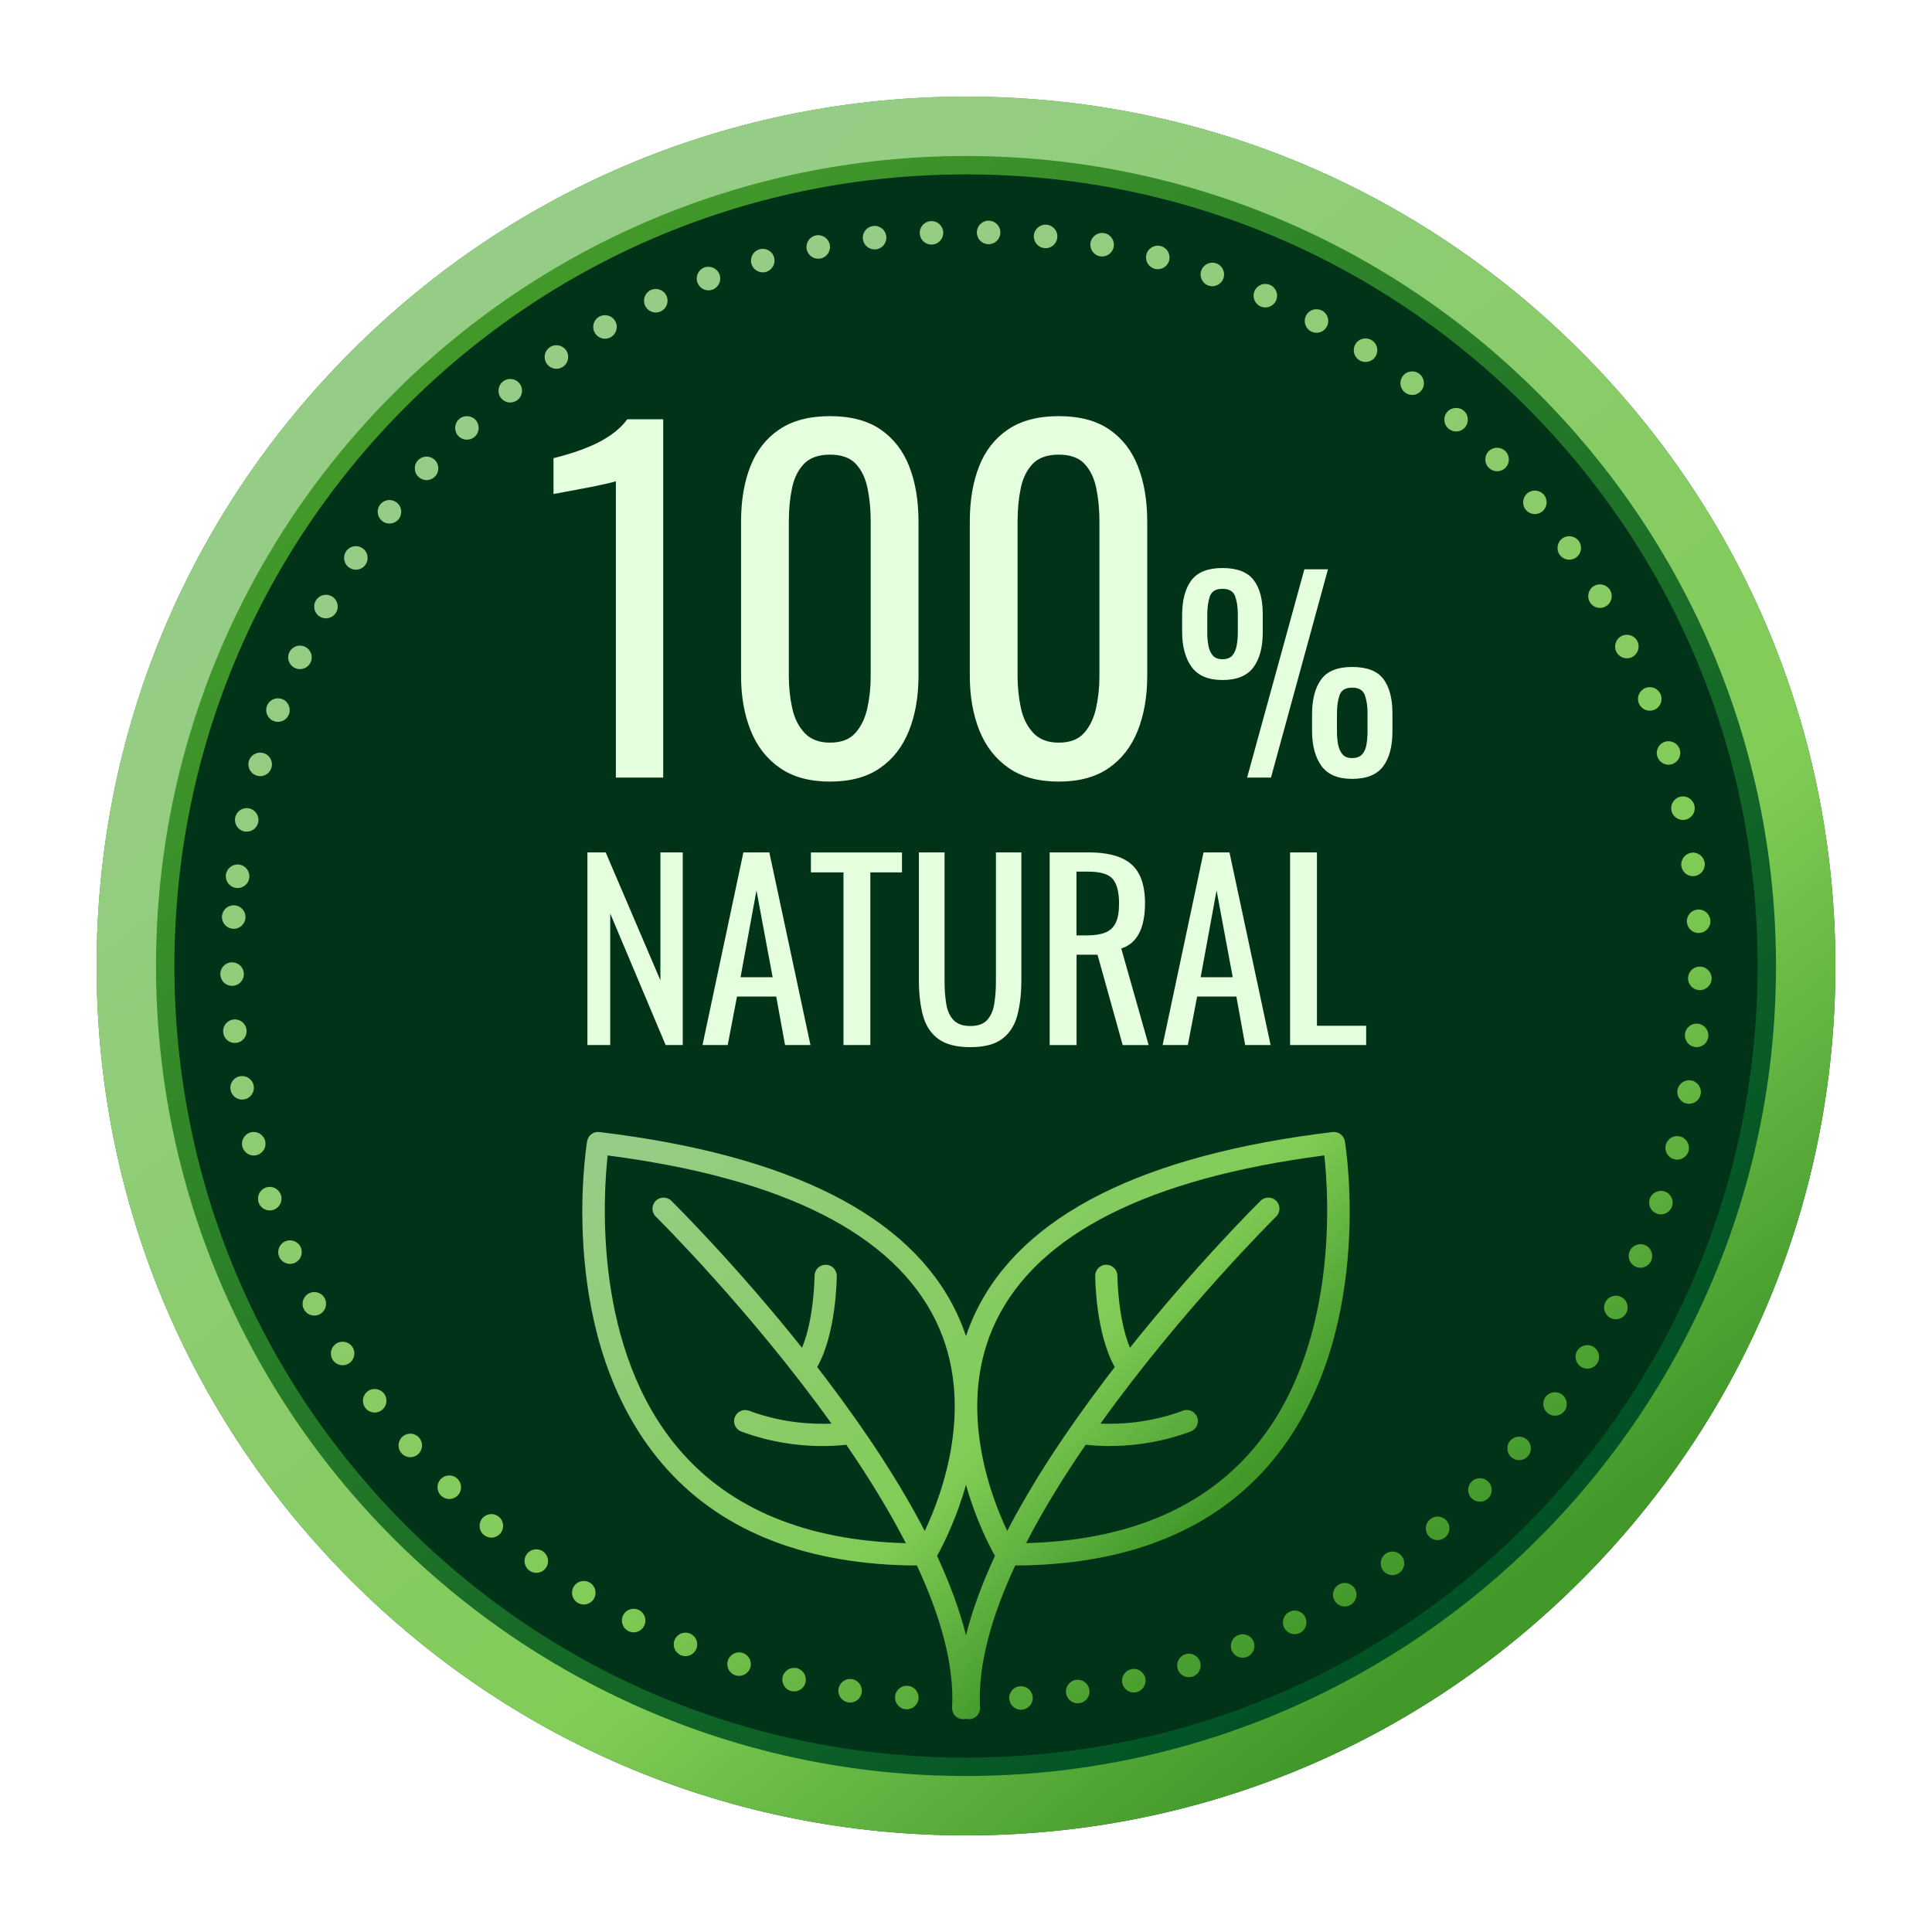 <svg version="1.0" preserveAspectRatio="xMidYMid meet" height="500" viewBox="0 0 375 375" zoomAndPan="magnify" width="500" xmlns:xlink="http://www.w3.org/1999/xlink" xmlns="http://www.w3.org/2000/svg"><defs><clipPath id="96965a8de1"><path clip-rule="nonzero" d="M 18.75 18.75 L 356.25 18.75 L 356.25 356.25 L 18.75 356.25 Z M 18.75 18.75"></path></clipPath><clipPath id="5982132b42"><path clip-rule="nonzero" d="M 356.25 187.5 C 356.25 232.57 338.699 274.953 306.82 306.82 C 274.953 338.699 232.57 356.25 187.5 356.25 C 142.43 356.25 100.047 338.699 68.18 306.82 C 36.301 274.953 18.75 232.57 18.75 187.5 C 18.75 142.43 36.301 100.047 68.18 68.18 C 100.047 36.301 142.43 18.75 187.5 18.75 C 232.57 18.75 274.953 36.301 306.82 68.18 C 338.699 100.047 356.25 142.43 356.25 187.5 Z M 356.25 187.5"></path></clipPath><linearGradient id="2798de6717" y2="518.833" gradientUnits="userSpaceOnUse" x2="476.56" y1="-18.833" gradientTransform="matrix(0.676, 0, 0, 0.676, 18.412, 18.412)" x1="23.441"><stop offset="0" stop-color="rgb(25.879%, 59.999%, 16.469%)" stop-opacity="1"></stop><stop offset="0.125" stop-color="rgb(25.879%, 59.999%, 16.469%)" stop-opacity="1"></stop><stop offset="0.188" stop-color="rgb(25.752%, 59.863%, 16.461%)" stop-opacity="1"></stop><stop offset="0.195" stop-color="rgb(25.467%, 59.557%, 16.444%)" stop-opacity="1"></stop><stop offset="0.203" stop-color="rgb(25.15%, 59.213%, 16.425%)" stop-opacity="1"></stop><stop offset="0.211" stop-color="rgb(24.831%, 58.87%, 16.405%)" stop-opacity="1"></stop><stop offset="0.219" stop-color="rgb(24.512%, 58.528%, 16.386%)" stop-opacity="1"></stop><stop offset="0.227" stop-color="rgb(24.193%, 58.185%, 16.367%)" stop-opacity="1"></stop><stop offset="0.234" stop-color="rgb(23.874%, 57.841%, 16.347%)" stop-opacity="1"></stop><stop offset="0.242" stop-color="rgb(23.555%, 57.498%, 16.328%)" stop-opacity="1"></stop><stop offset="0.25" stop-color="rgb(23.236%, 57.156%, 16.309%)" stop-opacity="1"></stop><stop offset="0.258" stop-color="rgb(22.917%, 56.813%, 16.289%)" stop-opacity="1"></stop><stop offset="0.266" stop-color="rgb(22.598%, 56.47%, 16.27%)" stop-opacity="1"></stop><stop offset="0.273" stop-color="rgb(22.279%, 56.126%, 16.251%)" stop-opacity="1"></stop><stop offset="0.281" stop-color="rgb(21.96%, 55.783%, 16.231%)" stop-opacity="1"></stop><stop offset="0.289" stop-color="rgb(21.642%, 55.441%, 16.211%)" stop-opacity="1"></stop><stop offset="0.297" stop-color="rgb(21.323%, 55.098%, 16.193%)" stop-opacity="1"></stop><stop offset="0.305" stop-color="rgb(21.004%, 54.755%, 16.173%)" stop-opacity="1"></stop><stop offset="0.312" stop-color="rgb(20.685%, 54.411%, 16.153%)" stop-opacity="1"></stop><stop offset="0.32" stop-color="rgb(20.366%, 54.068%, 16.135%)" stop-opacity="1"></stop><stop offset="0.328" stop-color="rgb(20.047%, 53.726%, 16.115%)" stop-opacity="1"></stop><stop offset="0.336" stop-color="rgb(19.728%, 53.383%, 16.095%)" stop-opacity="1"></stop><stop offset="0.344" stop-color="rgb(19.409%, 53.04%, 16.077%)" stop-opacity="1"></stop><stop offset="0.352" stop-color="rgb(19.09%, 52.696%, 16.057%)" stop-opacity="1"></stop><stop offset="0.359" stop-color="rgb(18.771%, 52.353%, 16.037%)" stop-opacity="1"></stop><stop offset="0.367" stop-color="rgb(18.452%, 52.011%, 16.019%)" stop-opacity="1"></stop><stop offset="0.375" stop-color="rgb(18.134%, 51.668%, 15.999%)" stop-opacity="1"></stop><stop offset="0.383" stop-color="rgb(17.815%, 51.324%, 15.979%)" stop-opacity="1"></stop><stop offset="0.391" stop-color="rgb(17.496%, 50.981%, 15.961%)" stop-opacity="1"></stop><stop offset="0.398" stop-color="rgb(17.177%, 50.638%, 15.941%)" stop-opacity="1"></stop><stop offset="0.406" stop-color="rgb(16.858%, 50.296%, 15.921%)" stop-opacity="1"></stop><stop offset="0.414" stop-color="rgb(16.539%, 49.953%, 15.903%)" stop-opacity="1"></stop><stop offset="0.422" stop-color="rgb(16.22%, 49.609%, 15.883%)" stop-opacity="1"></stop><stop offset="0.43" stop-color="rgb(15.901%, 49.266%, 15.863%)" stop-opacity="1"></stop><stop offset="0.438" stop-color="rgb(15.582%, 48.923%, 15.845%)" stop-opacity="1"></stop><stop offset="0.445" stop-color="rgb(15.265%, 48.581%, 15.825%)" stop-opacity="1"></stop><stop offset="0.453" stop-color="rgb(14.946%, 48.238%, 15.805%)" stop-opacity="1"></stop><stop offset="0.457" stop-color="rgb(14.627%, 47.894%, 15.787%)" stop-opacity="1"></stop><stop offset="0.461" stop-color="rgb(14.468%, 47.723%, 15.778%)" stop-opacity="1"></stop><stop offset="0.469" stop-color="rgb(14.308%, 47.551%, 15.767%)" stop-opacity="1"></stop><stop offset="0.477" stop-color="rgb(13.989%, 47.209%, 15.747%)" stop-opacity="1"></stop><stop offset="0.484" stop-color="rgb(13.67%, 46.866%, 15.729%)" stop-opacity="1"></stop><stop offset="0.492" stop-color="rgb(13.351%, 46.523%, 15.709%)" stop-opacity="1"></stop><stop offset="0.5" stop-color="rgb(13.033%, 46.179%, 15.689%)" stop-opacity="1"></stop><stop offset="0.508" stop-color="rgb(12.714%, 45.836%, 15.671%)" stop-opacity="1"></stop><stop offset="0.516" stop-color="rgb(12.395%, 45.494%, 15.651%)" stop-opacity="1"></stop><stop offset="0.523" stop-color="rgb(12.076%, 45.151%, 15.631%)" stop-opacity="1"></stop><stop offset="0.531" stop-color="rgb(11.757%, 44.807%, 15.611%)" stop-opacity="1"></stop><stop offset="0.539" stop-color="rgb(11.438%, 44.464%, 15.593%)" stop-opacity="1"></stop><stop offset="0.543" stop-color="rgb(11.119%, 44.121%, 15.573%)" stop-opacity="1"></stop><stop offset="0.547" stop-color="rgb(10.96%, 43.95%, 15.564%)" stop-opacity="1"></stop><stop offset="0.555" stop-color="rgb(10.8%, 43.779%, 15.553%)" stop-opacity="1"></stop><stop offset="0.562" stop-color="rgb(10.481%, 43.436%, 15.535%)" stop-opacity="1"></stop><stop offset="0.57" stop-color="rgb(10.162%, 43.092%, 15.515%)" stop-opacity="1"></stop><stop offset="0.578" stop-color="rgb(9.843%, 42.749%, 15.495%)" stop-opacity="1"></stop><stop offset="0.586" stop-color="rgb(9.525%, 42.406%, 15.477%)" stop-opacity="1"></stop><stop offset="0.594" stop-color="rgb(9.206%, 42.064%, 15.457%)" stop-opacity="1"></stop><stop offset="0.602" stop-color="rgb(8.887%, 41.721%, 15.437%)" stop-opacity="1"></stop><stop offset="0.609" stop-color="rgb(8.568%, 41.377%, 15.419%)" stop-opacity="1"></stop><stop offset="0.617" stop-color="rgb(8.249%, 41.034%, 15.399%)" stop-opacity="1"></stop><stop offset="0.625" stop-color="rgb(7.93%, 40.691%, 15.379%)" stop-opacity="1"></stop><stop offset="0.633" stop-color="rgb(7.611%, 40.349%, 15.361%)" stop-opacity="1"></stop><stop offset="0.641" stop-color="rgb(7.292%, 40.005%, 15.341%)" stop-opacity="1"></stop><stop offset="0.648" stop-color="rgb(6.973%, 39.662%, 15.321%)" stop-opacity="1"></stop><stop offset="0.656" stop-color="rgb(6.654%, 39.319%, 15.303%)" stop-opacity="1"></stop><stop offset="0.664" stop-color="rgb(6.335%, 38.976%, 15.283%)" stop-opacity="1"></stop><stop offset="0.672" stop-color="rgb(6.017%, 38.634%, 15.263%)" stop-opacity="1"></stop><stop offset="0.68" stop-color="rgb(5.699%, 38.29%, 15.245%)" stop-opacity="1"></stop><stop offset="0.688" stop-color="rgb(5.38%, 37.947%, 15.225%)" stop-opacity="1"></stop><stop offset="0.695" stop-color="rgb(5.061%, 37.604%, 15.205%)" stop-opacity="1"></stop><stop offset="0.703" stop-color="rgb(4.742%, 37.262%, 15.187%)" stop-opacity="1"></stop><stop offset="0.711" stop-color="rgb(4.424%, 36.919%, 15.167%)" stop-opacity="1"></stop><stop offset="0.719" stop-color="rgb(4.105%, 36.575%, 15.147%)" stop-opacity="1"></stop><stop offset="0.727" stop-color="rgb(3.786%, 36.232%, 15.129%)" stop-opacity="1"></stop><stop offset="0.734" stop-color="rgb(3.467%, 35.889%, 15.109%)" stop-opacity="1"></stop><stop offset="0.742" stop-color="rgb(3.148%, 35.547%, 15.089%)" stop-opacity="1"></stop><stop offset="0.75" stop-color="rgb(2.829%, 35.204%, 15.071%)" stop-opacity="1"></stop><stop offset="0.758" stop-color="rgb(2.51%, 34.86%, 15.051%)" stop-opacity="1"></stop><stop offset="0.766" stop-color="rgb(2.191%, 34.517%, 15.031%)" stop-opacity="1"></stop><stop offset="0.773" stop-color="rgb(1.872%, 34.174%, 15.013%)" stop-opacity="1"></stop><stop offset="0.781" stop-color="rgb(1.553%, 33.832%, 14.993%)" stop-opacity="1"></stop><stop offset="0.789" stop-color="rgb(1.234%, 33.488%, 14.973%)" stop-opacity="1"></stop><stop offset="0.797" stop-color="rgb(0.916%, 33.145%, 14.954%)" stop-opacity="1"></stop><stop offset="0.805" stop-color="rgb(0.597%, 32.802%, 14.935%)" stop-opacity="1"></stop><stop offset="0.812" stop-color="rgb(0.278%, 32.458%, 14.915%)" stop-opacity="1"></stop><stop offset="0.875" stop-color="rgb(0.06%, 32.224%, 14.902%)" stop-opacity="1"></stop><stop offset="1" stop-color="rgb(0%, 32.159%, 14.899%)" stop-opacity="1"></stop></linearGradient><clipPath id="d57fa9b803"><path clip-rule="nonzero" d="M 18.75 18.75 L 356.25 18.75 L 356.25 356.25 L 18.75 356.25 Z M 18.75 18.75"></path></clipPath><clipPath id="db60859940"><path clip-rule="nonzero" d="M 187.5 356.25 C 142.43 356.25 100.047 338.699 68.18 306.82 C 36.301 274.953 18.75 232.57 18.75 187.5 C 18.75 142.43 36.301 100.047 68.18 68.18 C 100.047 36.301 142.43 18.75 187.5 18.75 C 232.57 18.75 274.953 36.301 306.82 68.18 C 338.699 100.047 356.25 142.43 356.25 187.5 C 356.25 232.57 338.699 274.953 306.82 306.82 C 274.953 338.699 232.57 356.25 187.5 356.25 Z M 187.5 30.281 C 100.812 30.281 30.281 100.805 30.281 187.5 C 30.281 274.195 100.812 344.719 187.5 344.719 C 274.195 344.719 344.719 274.188 344.719 187.5 C 344.719 100.805 274.188 30.281 187.5 30.281 Z M 187.5 30.281"></path></clipPath><linearGradient id="2679378e4c" y2="523.157" gradientUnits="userSpaceOnUse" x2="470.147" y1="-23.157" gradientTransform="matrix(0.676, 0, 0, 0.676, 18.412, 18.412)" x1="29.853"><stop offset="0" stop-color="rgb(58.82%, 80.389%, 52.55%)" stop-opacity="1"></stop><stop offset="0.125" stop-color="rgb(58.82%, 80.389%, 52.55%)" stop-opacity="1"></stop><stop offset="0.188" stop-color="rgb(58.82%, 80.389%, 52.55%)" stop-opacity="1"></stop><stop offset="0.203" stop-color="rgb(58.752%, 80.386%, 52.399%)" stop-opacity="1"></stop><stop offset="0.211" stop-color="rgb(58.615%, 80.379%, 52.083%)" stop-opacity="1"></stop><stop offset="0.219" stop-color="rgb(58.472%, 80.373%, 51.756%)" stop-opacity="1"></stop><stop offset="0.227" stop-color="rgb(58.33%, 80.365%, 51.43%)" stop-opacity="1"></stop><stop offset="0.234" stop-color="rgb(58.186%, 80.359%, 51.103%)" stop-opacity="1"></stop><stop offset="0.242" stop-color="rgb(58.044%, 80.353%, 50.777%)" stop-opacity="1"></stop><stop offset="0.25" stop-color="rgb(57.901%, 80.345%, 50.45%)" stop-opacity="1"></stop><stop offset="0.258" stop-color="rgb(57.758%, 80.339%, 50.122%)" stop-opacity="1"></stop><stop offset="0.266" stop-color="rgb(57.616%, 80.331%, 49.796%)" stop-opacity="1"></stop><stop offset="0.273" stop-color="rgb(57.472%, 80.325%, 49.469%)" stop-opacity="1"></stop><stop offset="0.281" stop-color="rgb(57.329%, 80.318%, 49.142%)" stop-opacity="1"></stop><stop offset="0.289" stop-color="rgb(57.187%, 80.312%, 48.816%)" stop-opacity="1"></stop><stop offset="0.297" stop-color="rgb(57.043%, 80.305%, 48.489%)" stop-opacity="1"></stop><stop offset="0.305" stop-color="rgb(56.9%, 80.298%, 48.163%)" stop-opacity="1"></stop><stop offset="0.312" stop-color="rgb(56.758%, 80.292%, 47.835%)" stop-opacity="1"></stop><stop offset="0.32" stop-color="rgb(56.615%, 80.284%, 47.508%)" stop-opacity="1"></stop><stop offset="0.328" stop-color="rgb(56.471%, 80.278%, 47.182%)" stop-opacity="1"></stop><stop offset="0.336" stop-color="rgb(56.329%, 80.27%, 46.855%)" stop-opacity="1"></stop><stop offset="0.344" stop-color="rgb(56.186%, 80.264%, 46.529%)" stop-opacity="1"></stop><stop offset="0.352" stop-color="rgb(56.042%, 80.257%, 46.202%)" stop-opacity="1"></stop><stop offset="0.359" stop-color="rgb(55.901%, 80.251%, 45.876%)" stop-opacity="1"></stop><stop offset="0.367" stop-color="rgb(55.757%, 80.244%, 45.547%)" stop-opacity="1"></stop><stop offset="0.375" stop-color="rgb(55.615%, 80.237%, 45.221%)" stop-opacity="1"></stop><stop offset="0.383" stop-color="rgb(55.472%, 80.231%, 44.894%)" stop-opacity="1"></stop><stop offset="0.391" stop-color="rgb(55.328%, 80.223%, 44.568%)" stop-opacity="1"></stop><stop offset="0.398" stop-color="rgb(55.186%, 80.217%, 44.241%)" stop-opacity="1"></stop><stop offset="0.406" stop-color="rgb(55.043%, 80.209%, 43.915%)" stop-opacity="1"></stop><stop offset="0.414" stop-color="rgb(54.9%, 80.203%, 43.588%)" stop-opacity="1"></stop><stop offset="0.422" stop-color="rgb(54.758%, 80.197%, 43.26%)" stop-opacity="1"></stop><stop offset="0.43" stop-color="rgb(54.614%, 80.19%, 42.934%)" stop-opacity="1"></stop><stop offset="0.438" stop-color="rgb(54.471%, 80.183%, 42.607%)" stop-opacity="1"></stop><stop offset="0.445" stop-color="rgb(54.329%, 80.176%, 42.281%)" stop-opacity="1"></stop><stop offset="0.446" stop-color="rgb(54.185%, 80.17%, 41.954%)" stop-opacity="1"></stop><stop offset="0.453" stop-color="rgb(54.114%, 80.167%, 41.791%)" stop-opacity="1"></stop><stop offset="0.461" stop-color="rgb(54.042%, 80.162%, 41.628%)" stop-opacity="1"></stop><stop offset="0.469" stop-color="rgb(53.9%, 80.156%, 41.301%)" stop-opacity="1"></stop><stop offset="0.477" stop-color="rgb(53.757%, 80.148%, 40.973%)" stop-opacity="1"></stop><stop offset="0.484" stop-color="rgb(53.615%, 80.142%, 40.646%)" stop-opacity="1"></stop><stop offset="0.492" stop-color="rgb(53.471%, 80.136%, 40.32%)" stop-opacity="1"></stop><stop offset="0.5" stop-color="rgb(53.328%, 80.128%, 39.993%)" stop-opacity="1"></stop><stop offset="0.508" stop-color="rgb(53.186%, 80.122%, 39.667%)" stop-opacity="1"></stop><stop offset="0.516" stop-color="rgb(53.043%, 80.115%, 39.34%)" stop-opacity="1"></stop><stop offset="0.523" stop-color="rgb(52.899%, 80.109%, 39.014%)" stop-opacity="1"></stop><stop offset="0.531" stop-color="rgb(52.757%, 80.101%, 38.686%)" stop-opacity="1"></stop><stop offset="0.539" stop-color="rgb(52.614%, 80.095%, 38.359%)" stop-opacity="1"></stop><stop offset="0.547" stop-color="rgb(52.47%, 80.089%, 38.033%)" stop-opacity="1"></stop><stop offset="0.554" stop-color="rgb(52.328%, 80.081%, 37.706%)" stop-opacity="1"></stop><stop offset="0.555" stop-color="rgb(52.257%, 80.078%, 37.543%)" stop-opacity="1"></stop><stop offset="0.562" stop-color="rgb(52.185%, 80.075%, 37.379%)" stop-opacity="1"></stop><stop offset="0.57" stop-color="rgb(52.042%, 80.067%, 37.053%)" stop-opacity="1"></stop><stop offset="0.578" stop-color="rgb(51.9%, 80.061%, 36.726%)" stop-opacity="1"></stop><stop offset="0.586" stop-color="rgb(51.756%, 80.054%, 36.398%)" stop-opacity="1"></stop><stop offset="0.594" stop-color="rgb(51.613%, 80.048%, 36.072%)" stop-opacity="1"></stop><stop offset="0.602" stop-color="rgb(51.471%, 80.04%, 35.745%)" stop-opacity="1"></stop><stop offset="0.609" stop-color="rgb(51.328%, 80.034%, 35.419%)" stop-opacity="1"></stop><stop offset="0.617" stop-color="rgb(51.186%, 80.028%, 35.092%)" stop-opacity="1"></stop><stop offset="0.625" stop-color="rgb(51.042%, 80.02%, 34.766%)" stop-opacity="1"></stop><stop offset="0.633" stop-color="rgb(50.899%, 80.014%, 34.439%)" stop-opacity="1"></stop><stop offset="0.641" stop-color="rgb(50.757%, 80.006%, 34.111%)" stop-opacity="1"></stop><stop offset="0.645" stop-color="rgb(50.473%, 79.869%, 33.723%)" stop-opacity="1"></stop><stop offset="0.648" stop-color="rgb(50.261%, 79.735%, 33.501%)" stop-opacity="1"></stop><stop offset="0.652" stop-color="rgb(49.763%, 79.332%, 33.153%)" stop-opacity="1"></stop><stop offset="0.656" stop-color="rgb(49.268%, 78.929%, 32.806%)" stop-opacity="1"></stop><stop offset="0.66" stop-color="rgb(48.77%, 78.526%, 32.458%)" stop-opacity="1"></stop><stop offset="0.664" stop-color="rgb(48.273%, 78.123%, 32.111%)" stop-opacity="1"></stop><stop offset="0.668" stop-color="rgb(47.775%, 77.721%, 31.763%)" stop-opacity="1"></stop><stop offset="0.672" stop-color="rgb(47.278%, 77.319%, 31.416%)" stop-opacity="1"></stop><stop offset="0.676" stop-color="rgb(46.78%, 76.917%, 31.068%)" stop-opacity="1"></stop><stop offset="0.68" stop-color="rgb(46.283%, 76.514%, 30.722%)" stop-opacity="1"></stop><stop offset="0.684" stop-color="rgb(45.786%, 76.111%, 30.374%)" stop-opacity="1"></stop><stop offset="0.688" stop-color="rgb(45.288%, 75.71%, 30.026%)" stop-opacity="1"></stop><stop offset="0.691" stop-color="rgb(44.791%, 75.307%, 29.678%)" stop-opacity="1"></stop><stop offset="0.695" stop-color="rgb(44.293%, 74.904%, 29.332%)" stop-opacity="1"></stop><stop offset="0.699" stop-color="rgb(43.796%, 74.501%, 28.984%)" stop-opacity="1"></stop><stop offset="0.703" stop-color="rgb(43.3%, 74.098%, 28.638%)" stop-opacity="1"></stop><stop offset="0.707" stop-color="rgb(42.802%, 73.695%, 28.29%)" stop-opacity="1"></stop><stop offset="0.711" stop-color="rgb(42.305%, 73.294%, 27.942%)" stop-opacity="1"></stop><stop offset="0.715" stop-color="rgb(41.808%, 72.891%, 27.594%)" stop-opacity="1"></stop><stop offset="0.719" stop-color="rgb(41.31%, 72.488%, 27.248%)" stop-opacity="1"></stop><stop offset="0.723" stop-color="rgb(40.813%, 72.086%, 26.9%)" stop-opacity="1"></stop><stop offset="0.727" stop-color="rgb(40.315%, 71.684%, 26.553%)" stop-opacity="1"></stop><stop offset="0.73" stop-color="rgb(39.818%, 71.281%, 26.205%)" stop-opacity="1"></stop><stop offset="0.734" stop-color="rgb(39.32%, 70.879%, 25.858%)" stop-opacity="1"></stop><stop offset="0.738" stop-color="rgb(38.823%, 70.476%, 25.51%)" stop-opacity="1"></stop><stop offset="0.742" stop-color="rgb(38.325%, 70.073%, 25.163%)" stop-opacity="1"></stop><stop offset="0.746" stop-color="rgb(37.828%, 69.67%, 24.815%)" stop-opacity="1"></stop><stop offset="0.75" stop-color="rgb(37.332%, 69.269%, 24.469%)" stop-opacity="1"></stop><stop offset="0.754" stop-color="rgb(36.835%, 68.866%, 24.121%)" stop-opacity="1"></stop><stop offset="0.758" stop-color="rgb(36.337%, 68.463%, 23.773%)" stop-opacity="1"></stop><stop offset="0.762" stop-color="rgb(35.84%, 68.06%, 23.425%)" stop-opacity="1"></stop><stop offset="0.766" stop-color="rgb(35.342%, 67.659%, 23.079%)" stop-opacity="1"></stop><stop offset="0.77" stop-color="rgb(34.845%, 67.256%, 22.731%)" stop-opacity="1"></stop><stop offset="0.773" stop-color="rgb(34.348%, 66.853%, 22.385%)" stop-opacity="1"></stop><stop offset="0.777" stop-color="rgb(33.85%, 66.451%, 22.037%)" stop-opacity="1"></stop><stop offset="0.781" stop-color="rgb(33.353%, 66.049%, 21.69%)" stop-opacity="1"></stop><stop offset="0.785" stop-color="rgb(32.855%, 65.646%, 21.342%)" stop-opacity="1"></stop><stop offset="0.789" stop-color="rgb(32.358%, 65.244%, 20.995%)" stop-opacity="1"></stop><stop offset="0.793" stop-color="rgb(31.86%, 64.841%, 20.647%)" stop-opacity="1"></stop><stop offset="0.797" stop-color="rgb(31.364%, 64.438%, 20.3%)" stop-opacity="1"></stop><stop offset="0.801" stop-color="rgb(30.867%, 64.035%, 19.952%)" stop-opacity="1"></stop><stop offset="0.805" stop-color="rgb(30.37%, 63.634%, 19.606%)" stop-opacity="1"></stop><stop offset="0.809" stop-color="rgb(29.872%, 63.231%, 19.258%)" stop-opacity="1"></stop><stop offset="0.812" stop-color="rgb(29.375%, 62.828%, 18.91%)" stop-opacity="1"></stop><stop offset="0.816" stop-color="rgb(28.877%, 62.425%, 18.562%)" stop-opacity="1"></stop><stop offset="0.82" stop-color="rgb(28.38%, 62.024%, 18.216%)" stop-opacity="1"></stop><stop offset="0.824" stop-color="rgb(27.882%, 61.621%, 17.868%)" stop-opacity="1"></stop><stop offset="0.828" stop-color="rgb(27.385%, 61.218%, 17.522%)" stop-opacity="1"></stop><stop offset="0.832" stop-color="rgb(26.888%, 60.815%, 17.174%)" stop-opacity="1"></stop><stop offset="0.836" stop-color="rgb(26.39%, 60.413%, 16.826%)" stop-opacity="1"></stop><stop offset="0.84" stop-color="rgb(26.134%, 60.205%, 16.647%)" stop-opacity="1"></stop><stop offset="0.844" stop-color="rgb(25.879%, 59.999%, 16.469%)" stop-opacity="1"></stop><stop offset="0.875" stop-color="rgb(25.879%, 59.999%, 16.469%)" stop-opacity="1"></stop><stop offset="1" stop-color="rgb(25.879%, 59.999%, 16.469%)" stop-opacity="1"></stop></linearGradient><clipPath id="fe404751af"><path clip-rule="nonzero" d="M 42 42 L 333 42 L 333 332 L 42 332 Z M 42 42"></path></clipPath><clipPath id="9d44d16feb"><path clip-rule="nonzero" d="M 45.648 158.688 C 45.898 157.457 47.102 156.652 48.332 156.902 C 49.566 157.152 50.371 158.355 50.121 159.594 C 49.891 160.73 48.855 161.496 47.73 161.418 C 47.629 161.414 47.535 161.398 47.426 161.387 C 46.195 161.121 45.398 159.918 45.648 158.688 Z M 45.074 191.355 C 46.332 191.34 47.348 190.312 47.332 189.047 C 47.32 187.789 46.285 186.777 45.027 186.789 C 43.762 186.797 42.746 187.832 42.766 189.098 C 42.773 190.293 43.715 191.273 44.891 191.348 C 44.953 191.363 45.012 191.355 45.074 191.355 Z M 45.215 180.277 C 46.473 180.359 47.555 179.41 47.645 178.145 C 47.727 176.887 46.777 175.805 45.52 175.719 C 44.254 175.637 43.172 176.582 43.086 177.84 C 43.004 179.105 43.957 180.188 45.215 180.277 Z M 53.156 139.965 C 53.367 140.047 53.59 140.094 53.797 140.109 C 54.785 140.176 55.734 139.594 56.09 138.621 C 56.531 137.438 55.93 136.125 54.746 135.684 C 53.562 135.246 52.242 135.848 51.809 137.039 C 51.371 138.215 51.973 139.531 53.156 139.965 Z M 45.84 172.352 C 45.879 172.355 45.918 172.363 45.965 172.363 C 47.172 172.445 48.238 171.57 48.387 170.359 C 48.535 169.109 47.652 167.969 46.391 167.812 C 45.141 167.656 44.004 168.547 43.848 169.801 C 43.695 171.051 44.586 172.199 45.84 172.352 Z M 49.875 150.562 C 50.031 150.605 50.188 150.633 50.348 150.645 C 51.406 150.715 52.398 150.051 52.695 148.988 C 53.043 147.777 52.336 146.512 51.129 146.168 C 49.91 145.824 48.652 146.527 48.305 147.738 C 47.953 148.953 48.66 150.211 49.875 150.562 Z M 137.367 56.348 C 137.688 56.367 138.004 56.32 138.324 56.207 C 138.316 56.207 138.316 56.207 138.316 56.207 C 139.492 55.762 140.094 54.449 139.656 53.266 C 139.207 52.082 137.895 51.484 136.711 51.926 C 135.527 52.371 134.934 53.684 135.375 54.867 C 135.699 55.738 136.496 56.293 137.367 56.348 Z M 147.898 52.859 C 148.156 52.879 148.422 52.852 148.684 52.777 C 149.895 52.426 150.598 51.16 150.246 49.945 C 149.902 48.734 148.637 48.035 147.418 48.387 C 146.207 48.734 145.512 49.996 145.855 51.215 C 146.133 52.16 146.965 52.797 147.898 52.859 Z M 57.262 129.664 C 57.52 129.785 57.797 129.855 58.066 129.875 C 58.984 129.938 59.879 129.434 60.293 128.555 C 60.297 128.555 60.297 128.555 60.297 128.555 C 60.824 127.406 60.332 126.055 59.184 125.527 C 58.039 124.992 56.68 125.492 56.152 126.637 C 55.609 127.777 56.113 129.129 57.262 129.664 Z M 158.66 50.207 C 158.863 50.219 159.066 50.215 159.277 50.172 C 160.512 49.918 161.312 48.707 161.055 47.477 C 160.797 46.238 159.586 45.438 158.355 45.695 C 157.125 45.945 156.328 47.156 156.578 48.387 C 156.785 49.422 157.668 50.141 158.66 50.207 Z M 62.152 119.723 C 62.457 119.898 62.789 119.992 63.117 120.012 C 63.965 120.066 64.816 119.641 65.262 118.852 C 65.258 118.852 65.258 118.852 65.258 118.852 C 65.871 117.754 65.484 116.359 64.383 115.738 C 63.289 115.125 61.895 115.508 61.277 116.613 L 61.273 116.613 C 60.656 117.715 61.043 119.105 62.152 119.723 Z M 77.391 100.75 C 78.168 99.758 78.004 98.324 77.012 97.547 C 76.023 96.762 74.582 96.93 73.805 97.918 C 73.02 98.91 73.191 100.344 74.176 101.121 C 74.551 101.422 74.988 101.582 75.441 101.609 C 76.164 101.664 76.902 101.359 77.391 100.75 Z M 70.973 109.562 C 71.676 108.516 71.391 107.094 70.344 106.398 C 69.293 105.695 67.879 105.973 67.176 107.02 C 66.473 108.07 66.758 109.488 67.805 110.191 C 68.145 110.422 68.531 110.543 68.922 110.57 C 69.707 110.625 70.496 110.266 70.973 109.562 Z M 59.961 251.043 C 58.844 251.625 58.406 253.004 58.984 254.121 C 59.363 254.859 60.09 255.297 60.859 255.344 C 61.266 255.371 61.68 255.297 62.062 255.094 C 63.18 254.512 63.621 253.133 63.039 252.016 C 62.457 250.902 61.074 250.461 59.961 251.043 Z M 65.297 260.77 C 64.227 261.434 63.902 262.844 64.566 263.914 C 64.965 264.562 65.641 264.938 66.352 264.984 C 66.812 265.016 67.285 264.91 67.711 264.645 C 68.785 263.977 69.109 262.566 68.441 261.5 C 67.777 260.43 66.371 260.102 65.297 260.77 Z M 49.246 210.766 C 49.035 209.523 47.859 208.684 46.617 208.895 C 45.371 209.098 44.531 210.281 44.742 211.516 C 44.918 212.578 45.812 213.352 46.84 213.418 C 47.016 213.43 47.199 213.418 47.375 213.391 C 48.609 213.188 49.457 212.012 49.246 210.766 Z M 45.789 202.426 C 47.047 202.32 47.977 201.203 47.859 199.953 C 47.754 198.695 46.645 197.762 45.387 197.875 C 44.133 197.984 43.199 199.098 43.316 200.352 C 43.41 201.488 44.328 202.359 45.434 202.434 C 45.555 202.434 45.668 202.434 45.789 202.426 Z M 51.465 221.445 C 51.16 220.223 49.922 219.477 48.699 219.781 C 47.477 220.086 46.73 221.332 47.043 222.547 C 47.285 223.535 48.145 224.211 49.105 224.281 C 49.336 224.293 49.57 224.281 49.801 224.211 C 51.027 223.914 51.77 222.676 51.465 221.445 Z M 55.395 240.934 C 54.23 241.418 53.691 242.766 54.184 243.93 C 54.535 244.746 55.309 245.262 56.141 245.316 C 56.484 245.336 56.844 245.281 57.18 245.141 C 58.344 244.645 58.887 243.301 58.391 242.141 C 57.898 240.98 56.551 240.438 55.395 240.934 Z M 51.633 230.496 C 50.438 230.895 49.793 232.188 50.188 233.383 C 50.492 234.289 51.305 234.879 52.203 234.938 C 52.492 234.961 52.785 234.926 53.082 234.824 C 54.277 234.426 54.922 233.125 54.523 231.938 C 54.125 230.734 52.824 230.09 51.633 230.496 Z M 191.734 47.395 C 191.762 47.395 191.789 47.398 191.816 47.398 C 193.078 47.441 194.129 46.445 194.168 45.188 C 194.211 43.93 193.223 42.875 191.957 42.836 C 190.699 42.793 189.645 43.781 189.609 45.047 C 189.562 46.277 190.516 47.312 191.734 47.395 Z M 263.805 69.891 C 264.145 70.113 264.516 70.234 264.895 70.254 C 265.691 70.309 266.496 69.938 266.965 69.219 C 267.656 68.156 267.352 66.742 266.289 66.062 L 266.289 66.055 C 265.234 65.363 263.82 65.668 263.129 66.723 C 262.445 67.785 262.746 69.199 263.805 69.891 Z M 272.715 76.188 C 273.086 76.469 273.512 76.625 273.953 76.652 C 274.688 76.699 275.434 76.395 275.918 75.766 C 276.684 74.766 276.496 73.332 275.492 72.562 L 275.5 72.562 C 274.492 71.789 273.059 71.98 272.293 72.988 C 271.516 73.988 271.711 75.414 272.715 76.188 Z M 254.438 64.309 C 254.734 64.473 255.055 64.559 255.379 64.586 C 256.246 64.648 257.098 64.207 257.535 63.395 C 258.137 62.293 257.734 60.898 256.625 60.297 C 255.52 59.695 254.129 60.102 253.527 61.211 C 252.922 62.32 253.336 63.707 254.438 64.309 Z M 244.672 59.48 C 244.93 59.59 245.188 59.656 245.449 59.668 C 246.375 59.73 247.289 59.215 247.688 58.324 C 248.203 57.172 247.684 55.82 246.531 55.309 C 245.375 54.793 244.031 55.312 243.516 56.465 C 243 57.613 243.523 58.965 244.672 59.48 Z M 281.102 83.16 C 281.5 83.512 281.98 83.707 282.473 83.742 C 283.148 83.789 283.84 83.531 284.328 82.984 C 285.164 82.043 285.09 80.594 284.156 79.758 L 284.152 79.758 C 283.211 78.918 281.77 78.992 280.926 79.934 C 280.086 80.871 280.16 82.312 281.102 83.16 Z M 321.676 146.805 C 321.957 147.738 322.789 148.359 323.703 148.426 C 323.969 148.449 324.25 148.414 324.516 148.332 C 325.727 147.969 326.41 146.688 326.043 145.484 C 325.68 144.281 324.402 143.605 323.191 143.965 C 321.992 144.32 321.309 145.602 321.676 146.805 Z M 324.434 157.363 C 324.656 158.375 325.523 159.078 326.512 159.148 C 326.719 159.16 326.938 159.148 327.152 159.102 C 328.383 158.828 329.168 157.613 328.891 156.383 C 328.621 155.145 327.402 154.367 326.172 154.637 C 324.934 154.914 324.156 156.125 324.434 157.363 Z M 320.07 137.938 C 320.398 137.957 320.727 137.91 321.051 137.789 C 322.23 137.328 322.805 135.996 322.344 134.824 C 321.883 133.648 320.559 133.074 319.391 133.535 C 318.211 133.992 317.629 135.32 318.09 136.488 C 318.43 137.34 319.219 137.883 320.07 137.938 Z M 288.934 90.762 C 289.344 91.188 289.879 91.426 290.434 91.465 C 291.051 91.504 291.68 91.297 292.16 90.844 C 293.07 89.969 293.113 88.531 292.234 87.609 C 291.367 86.695 289.922 86.664 289 87.535 C 288.094 88.402 288.059 89.84 288.934 90.762 Z M 213.5 49.746 C 213.594 49.766 213.68 49.773 213.777 49.781 C 214.914 49.855 215.949 49.07 216.172 47.922 C 216.402 46.676 215.582 45.484 214.344 45.25 L 214.336 45.25 C 213.102 45.02 211.91 45.84 211.672 47.074 C 211.441 48.32 212.254 49.516 213.5 49.746 Z M 326.348 168.094 C 326.504 169.184 327.402 169.988 328.457 170.059 C 328.613 170.07 328.77 170.062 328.926 170.035 C 330.168 169.867 331.051 168.711 330.875 167.461 C 330.703 166.215 329.547 165.344 328.305 165.512 C 327.051 165.695 326.18 166.844 326.348 168.094 Z M 203.191 43.621 C 203.199 43.621 203.199 43.621 203.191 43.621 Z M 202.703 48.156 C 202.738 48.164 202.766 48.164 202.801 48.172 C 204.016 48.254 205.086 47.359 205.219 46.137 C 205.355 44.883 204.449 43.754 203.191 43.621 C 201.934 43.484 200.816 44.391 200.676 45.641 C 200.547 46.895 201.445 48.023 202.703 48.156 Z M 180.648 47.469 C 180.73 47.477 180.816 47.48 180.914 47.477 C 180.906 47.477 180.906 47.477 180.906 47.477 C 182.164 47.414 183.145 46.344 183.082 45.094 C 183.031 43.836 181.961 42.855 180.703 42.918 C 179.445 42.969 178.465 44.039 178.523 45.297 C 178.578 46.469 179.504 47.395 180.648 47.469 Z M 329.566 176.535 C 328.305 176.609 327.348 177.691 327.422 178.949 C 327.492 180.113 328.418 181.02 329.547 181.094 C 329.641 181.102 329.742 181.102 329.844 181.094 C 331.102 181.02 332.062 179.938 331.988 178.672 C 331.906 177.422 330.824 176.461 329.566 176.535 Z M 84.473 92.453 C 85.332 91.527 85.27 90.078 84.344 89.227 C 83.418 88.367 81.977 88.43 81.117 89.355 C 80.266 90.281 80.32 91.727 81.246 92.582 C 81.645 92.945 82.145 93.148 82.637 93.184 C 83.309 93.23 83.984 92.988 84.473 92.453 Z M 169.605 48.406 C 169.746 48.414 169.895 48.414 170.043 48.402 C 171.293 48.246 172.18 47.102 172.023 45.852 C 171.871 44.594 170.727 43.707 169.477 43.863 L 169.469 43.863 C 168.219 44.02 167.332 45.16 167.488 46.414 C 167.629 47.516 168.535 48.34 169.605 48.406 Z M 234.547 55.422 C 234.75 55.496 234.961 55.535 235.164 55.551 C 236.148 55.617 237.109 55.016 237.469 54.035 C 237.887 52.844 237.266 51.539 236.082 51.121 C 234.891 50.695 233.586 51.316 233.168 52.508 C 232.734 53.695 233.355 55.004 234.547 55.422 Z M 327.652 189.859 C 327.633 191.086 328.582 192.098 329.785 192.18 C 329.824 192.18 329.859 192.188 329.898 192.188 C 331.156 192.207 332.199 191.207 332.227 189.949 L 332.227 189.941 C 332.246 188.684 331.246 187.641 329.98 187.621 C 328.715 187.594 327.676 188.594 327.652 189.859 Z M 224.133 52.176 C 224.281 52.215 224.43 52.242 224.578 52.25 C 225.641 52.324 226.641 51.633 226.93 50.566 C 227.262 49.348 226.531 48.09 225.32 47.766 C 224.105 47.434 222.848 48.156 222.516 49.375 C 222.191 50.594 222.914 51.852 224.133 52.176 Z M 299.363 99.27 C 300.336 98.473 300.484 97.031 299.688 96.059 C 298.887 95.082 297.453 94.934 296.473 95.734 C 295.5 96.531 295.352 97.965 296.148 98.945 C 296.57 99.453 297.156 99.738 297.766 99.777 C 298.32 99.812 298.895 99.648 299.363 99.27 Z M 285.66 287.566 C 284.754 288.445 284.738 289.895 285.625 290.793 C 286.031 291.211 286.559 291.434 287.105 291.469 C 287.73 291.508 288.371 291.301 288.859 290.828 C 289.766 289.941 289.777 288.5 288.891 287.602 C 288.008 286.699 286.559 286.68 285.66 287.566 Z M 296.367 279.418 C 295.41 278.586 293.973 278.688 293.141 279.633 C 292.312 280.586 292.41 282.027 293.355 282.852 C 293.75 283.195 294.227 283.379 294.703 283.406 C 295.391 283.453 296.09 283.191 296.574 282.629 C 297.414 281.688 297.32 280.242 296.367 279.418 Z M 230.078 321.094 C 228.871 321.473 228.211 322.758 228.594 323.961 C 228.887 324.879 229.711 325.484 230.617 325.543 C 230.895 325.562 231.18 325.531 231.465 325.441 C 232.66 325.055 233.324 323.773 232.945 322.574 C 232.559 321.371 231.273 320.707 230.078 321.094 Z M 305.895 108.23 C 306.93 107.508 307.188 106.086 306.465 105.051 C 305.746 104.02 304.32 103.762 303.293 104.477 C 302.258 105.195 302 106.621 302.715 107.648 C 303.129 108.246 303.773 108.582 304.441 108.629 C 304.934 108.664 305.449 108.535 305.895 108.23 Z M 311.707 117.68 C 312.793 117.043 313.16 115.645 312.523 114.555 C 311.887 113.465 310.488 113.094 309.398 113.738 C 308.309 114.371 307.945 115.773 308.582 116.863 C 308.98 117.539 309.676 117.945 310.398 117.992 C 310.848 118.02 311.301 117.918 311.707 117.68 Z M 250.273 312.855 C 249.145 313.422 248.691 314.797 249.258 315.926 C 249.637 316.676 250.367 317.129 251.145 317.184 C 251.535 317.211 251.941 317.129 252.32 316.945 C 253.449 316.387 253.902 315.008 253.336 313.875 C 252.773 312.738 251.402 312.285 250.273 312.855 Z M 240.336 317.367 C 239.168 317.84 238.605 319.172 239.078 320.344 C 239.422 321.176 240.203 321.703 241.047 321.758 C 241.379 321.777 241.73 321.73 242.062 321.594 C 243.227 321.113 243.793 319.781 243.312 318.609 C 242.84 317.453 241.508 316.895 240.336 317.367 Z M 259.836 307.578 C 258.754 308.23 258.41 309.637 259.059 310.711 C 259.457 311.375 260.148 311.758 260.863 311.812 C 261.309 311.84 261.777 311.738 262.191 311.488 C 263.273 310.84 263.617 309.434 262.969 308.359 C 262.316 307.273 260.91 306.93 259.836 307.578 Z M 268.953 301.586 C 268.945 301.586 268.945 301.586 268.953 301.586 C 267.918 302.316 267.688 303.746 268.418 304.773 C 268.84 305.355 269.469 305.688 270.129 305.727 C 270.637 305.762 271.156 305.625 271.609 305.301 C 272.641 304.57 272.875 303.137 272.141 302.109 C 271.41 301.086 269.973 300.852 268.953 301.586 Z M 277.578 294.906 C 276.602 295.711 276.48 297.156 277.293 298.125 C 277.711 298.617 278.293 298.887 278.891 298.93 C 279.457 298.969 280.047 298.793 280.512 298.395 L 280.512 298.402 C 281.484 297.59 281.609 296.148 280.805 295.184 C 279.984 294.207 278.535 294.086 277.578 294.906 Z M 71.379 270.043 C 70.363 270.793 70.141 272.219 70.891 273.242 C 71.301 273.801 71.93 274.121 72.582 274.168 C 73.102 274.203 73.637 274.059 74.082 273.727 C 75.098 272.977 75.32 271.551 74.57 270.535 C 73.82 269.52 72.387 269.297 71.379 270.043 Z M 323.117 231.266 C 321.926 230.859 320.625 231.504 320.219 232.695 C 319.82 233.883 320.457 235.184 321.648 235.59 C 321.844 235.648 322.035 235.691 322.23 235.703 C 323.238 235.77 324.203 235.156 324.543 234.156 C 324.949 232.973 324.312 231.664 323.117 231.266 Z M 328.242 209.711 C 326.996 209.496 325.812 210.328 325.598 211.57 C 325.387 212.816 326.219 214 327.465 214.215 C 327.547 214.23 327.625 214.234 327.707 214.242 C 328.859 214.316 329.906 213.52 330.102 212.348 C 330.32 211.105 329.488 209.922 328.242 209.711 Z M 329.535 198.695 C 328.277 198.57 327.16 199.5 327.047 200.75 C 326.93 202 327.852 203.125 329.102 203.238 C 329.121 203.238 329.148 203.238 329.168 203.246 C 330.398 203.328 331.477 202.414 331.59 201.184 C 331.711 199.926 330.785 198.816 329.535 198.695 Z M 316.77 127.547 C 317.902 126.992 318.383 125.633 317.832 124.496 L 317.832 124.492 C 317.277 123.363 315.918 122.883 314.777 123.438 C 313.648 123.984 313.168 125.352 313.715 126.484 C 314.086 127.25 314.832 127.719 315.621 127.77 C 316.016 127.797 316.406 127.73 316.77 127.547 Z M 309.316 261.438 C 308.25 260.77 306.844 261.086 306.168 262.148 C 305.488 263.211 305.812 264.625 306.883 265.301 C 307.215 265.512 307.578 265.625 307.945 265.652 C 308.75 265.707 309.566 265.328 310.027 264.59 L 310.035 264.59 C 310.711 263.523 310.387 262.113 309.316 261.438 Z M 303.195 270.68 C 302.184 269.926 300.754 270.137 299.996 271.145 C 299.246 272.16 299.457 273.586 300.473 274.336 C 300.836 274.613 301.262 274.758 301.684 274.785 C 302.434 274.832 303.184 274.52 303.664 273.871 C 304.422 272.871 304.203 271.434 303.195 270.68 Z M 314.703 251.754 C 313.586 251.164 312.207 251.598 311.617 252.707 C 311.027 253.824 311.457 255.211 312.57 255.797 C 312.863 255.953 313.172 256.035 313.484 256.055 C 314.355 256.117 315.223 255.664 315.656 254.836 C 316.25 253.723 315.824 252.344 314.703 251.754 Z M 319.312 241.684 C 318.152 241.184 316.812 241.715 316.312 242.879 C 315.816 244.035 316.352 245.375 317.508 245.875 C 317.754 245.984 318.004 246.047 318.258 246.059 C 319.191 246.121 320.113 245.594 320.512 244.68 C 321.004 243.516 320.473 242.176 319.312 241.684 Z M 326.105 220.586 C 324.879 220.277 323.645 221.02 323.332 222.238 C 323.016 223.461 323.758 224.707 324.977 225.016 C 325.117 225.059 325.254 225.078 325.395 225.086 C 326.469 225.16 327.484 224.449 327.754 223.367 C 328.059 222.145 327.328 220.891 326.105 220.586 Z M 96.848 294.426 C 95.887 293.605 94.441 293.723 93.629 294.688 C 92.816 295.648 92.926 297.098 93.895 297.906 C 94.285 298.234 94.746 298.414 95.219 298.449 C 95.914 298.496 96.625 298.219 97.113 297.645 C 97.93 296.676 97.816 295.234 96.848 294.426 Z M 119.418 62.336 C 118.797 61.238 117.395 60.848 116.301 61.469 C 115.203 62.09 114.82 63.484 115.441 64.578 C 115.832 65.277 116.535 65.688 117.273 65.734 C 117.707 65.762 118.148 65.676 118.551 65.445 C 119.656 64.824 120.039 63.43 119.418 62.336 Z M 129.355 57.402 C 128.828 56.262 127.461 55.766 126.316 56.301 C 125.176 56.836 124.688 58.195 125.215 59.34 C 125.578 60.117 126.332 60.59 127.137 60.645 C 127.508 60.672 127.895 60.602 128.25 60.434 C 129.402 59.906 129.895 58.547 129.355 57.402 Z M 109.895 68.016 C 109.184 66.969 107.773 66.691 106.723 67.398 C 105.676 68.102 105.406 69.523 106.109 70.566 C 106.52 71.176 107.168 71.527 107.852 71.574 C 108.34 71.605 108.84 71.477 109.281 71.188 C 110.316 70.484 110.598 69.062 109.895 68.016 Z M 105.43 301.152 C 104.41 300.41 102.984 300.641 102.246 301.66 C 101.5 302.684 101.738 304.109 102.762 304.855 C 103.117 305.109 103.531 305.254 103.945 305.281 C 104.699 305.328 105.473 305.004 105.945 304.34 C 106.684 303.324 106.453 301.891 105.43 301.152 Z M 219.551 323.996 C 218.32 324.285 217.562 325.508 217.848 326.742 C 218.086 327.75 218.945 328.438 219.918 328.508 C 220.141 328.52 220.363 328.508 220.594 328.445 C 221.816 328.16 222.582 326.93 222.297 325.699 C 222 324.469 220.777 323.703 219.551 323.996 Z M 92.18 84.727 C 93.109 83.875 93.156 82.43 92.305 81.504 C 91.445 80.574 89.996 80.527 89.078 81.379 C 88.152 82.238 88.098 83.68 88.949 84.605 C 89.359 85.055 89.914 85.297 90.469 85.336 C 91.086 85.379 91.703 85.176 92.18 84.727 Z M 85.582 287.059 C 84.695 287.957 84.695 289.398 85.594 290.293 C 86 290.691 86.52 290.906 87.055 290.949 C 87.691 290.988 88.348 290.766 88.828 290.277 C 89.715 289.387 89.715 287.938 88.812 287.051 C 87.922 286.16 86.473 286.16 85.582 287.059 Z M 114.508 307.199 C 113.426 306.539 112.02 306.875 111.363 307.957 C 110.707 309.035 111.047 310.441 112.121 311.098 C 112.445 311.301 112.805 311.402 113.16 311.43 C 113.98 311.48 114.805 311.09 115.266 310.34 C 115.922 309.258 115.582 307.855 114.508 307.199 Z M 100.832 74.422 C 100.047 73.434 98.613 73.27 97.621 74.047 L 97.625 74.047 C 96.633 74.832 96.469 76.273 97.246 77.262 C 97.668 77.781 98.27 78.078 98.883 78.121 C 99.434 78.152 99.992 78 100.461 77.633 C 101.453 76.844 101.617 75.406 100.832 74.422 Z M 78.148 278.828 C 77.195 279.652 77.094 281.102 77.91 282.047 C 78.328 282.535 78.898 282.797 79.488 282.84 C 80.066 282.879 80.656 282.695 81.129 282.285 C 82.082 281.465 82.191 280.02 81.367 279.066 C 80.547 278.109 79.109 278.004 78.148 278.828 Z M 165.363 325.922 C 164.117 325.719 162.949 326.57 162.754 327.824 C 162.551 329.066 163.402 330.238 164.652 330.434 C 164.719 330.441 164.789 330.453 164.855 330.461 C 166.027 330.543 167.074 329.715 167.262 328.539 C 167.453 327.289 166.609 326.113 165.363 325.922 Z M 198.004 327.297 C 196.738 327.383 195.801 328.48 195.895 329.738 C 195.98 330.879 196.895 331.773 198.016 331.848 C 198.125 331.855 198.227 331.855 198.344 331.848 C 199.602 331.754 200.547 330.664 200.453 329.406 C 200.352 328.148 199.254 327.199 198.004 327.297 Z M 176.191 327.215 C 174.934 327.113 173.832 328.055 173.734 329.305 C 173.633 330.562 174.566 331.664 175.824 331.766 C 175.84 331.766 175.848 331.766 175.859 331.766 C 177.098 331.848 178.188 330.914 178.289 329.668 C 178.391 328.418 177.457 327.316 176.191 327.215 Z M 124.023 312.512 C 122.902 311.941 121.523 312.387 120.953 313.512 C 120.387 314.633 120.832 316.016 121.953 316.582 C 122.238 316.73 122.543 316.812 122.84 316.832 C 123.719 316.895 124.598 316.426 125.023 315.586 C 125.602 314.465 125.152 313.086 124.023 312.512 Z M 208.84 326.07 C 207.594 326.262 206.734 327.422 206.93 328.676 C 207.094 329.75 207.992 330.535 209.035 330.602 C 209.203 330.617 209.367 330.609 209.535 330.582 C 210.781 330.395 211.641 329.23 211.441 327.977 C 211.246 326.734 210.082 325.875 208.84 326.07 Z M 133.926 317.07 C 132.758 316.59 131.422 317.145 130.945 318.305 C 130.465 319.469 131.02 320.809 132.18 321.289 C 132.41 321.383 132.66 321.438 132.898 321.453 C 133.852 321.512 134.777 320.977 135.156 320.043 C 135.645 318.887 135.09 317.551 133.926 317.07 Z M 144.16 320.836 C 142.961 320.445 141.672 321.105 141.277 322.305 C 140.891 323.5 141.547 324.793 142.746 325.18 C 142.93 325.238 143.117 325.273 143.301 325.285 C 144.32 325.355 145.297 324.727 145.629 323.711 C 146.02 322.512 145.363 321.223 144.16 320.836 Z M 154.664 323.793 C 153.438 323.5 152.199 324.258 151.91 325.484 C 151.621 326.707 152.379 327.945 153.602 328.234 C 153.73 328.27 153.859 328.281 153.988 328.297 C 155.074 328.371 156.09 327.648 156.355 326.543 C 156.645 325.32 155.887 324.082 154.664 323.793 Z M 154.664 323.793"></path></clipPath><linearGradient id="9a862f6204" y2="931.824" gradientUnits="userSpaceOnUse" x2="42.651" y1="429.498" gradientTransform="matrix(0.675, 0.045, -0.045, 0.675, 322.767, -264.971)" x1="-352.777"><stop offset="0" stop-color="rgb(58.82%, 80.389%, 52.55%)" stop-opacity="1"></stop><stop offset="0.125" stop-color="rgb(58.82%, 80.389%, 52.55%)" stop-opacity="1"></stop><stop offset="0.188" stop-color="rgb(58.82%, 80.389%, 52.55%)" stop-opacity="1"></stop><stop offset="0.203" stop-color="rgb(58.786%, 80.388%, 52.475%)" stop-opacity="1"></stop><stop offset="0.211" stop-color="rgb(58.682%, 80.382%, 52.235%)" stop-opacity="1"></stop><stop offset="0.219" stop-color="rgb(58.537%, 80.376%, 51.904%)" stop-opacity="1"></stop><stop offset="0.227" stop-color="rgb(58.392%, 80.368%, 51.575%)" stop-opacity="1"></stop><stop offset="0.234" stop-color="rgb(58.249%, 80.362%, 51.244%)" stop-opacity="1"></stop><stop offset="0.242" stop-color="rgb(58.104%, 80.354%, 50.914%)" stop-opacity="1"></stop><stop offset="0.25" stop-color="rgb(57.959%, 80.348%, 50.583%)" stop-opacity="1"></stop><stop offset="0.258" stop-color="rgb(57.814%, 80.341%, 50.253%)" stop-opacity="1"></stop><stop offset="0.266" stop-color="rgb(57.671%, 80.334%, 49.922%)" stop-opacity="1"></stop><stop offset="0.273" stop-color="rgb(57.526%, 80.327%, 49.593%)" stop-opacity="1"></stop><stop offset="0.281" stop-color="rgb(57.381%, 80.321%, 49.261%)" stop-opacity="1"></stop><stop offset="0.289" stop-color="rgb(57.237%, 80.315%, 48.93%)" stop-opacity="1"></stop><stop offset="0.297" stop-color="rgb(57.092%, 80.307%, 48.601%)" stop-opacity="1"></stop><stop offset="0.305" stop-color="rgb(56.947%, 80.301%, 48.27%)" stop-opacity="1"></stop><stop offset="0.312" stop-color="rgb(56.804%, 80.293%, 47.94%)" stop-opacity="1"></stop><stop offset="0.32" stop-color="rgb(56.659%, 80.287%, 47.609%)" stop-opacity="1"></stop><stop offset="0.328" stop-color="rgb(56.514%, 80.28%, 47.279%)" stop-opacity="1"></stop><stop offset="0.336" stop-color="rgb(56.369%, 80.273%, 46.948%)" stop-opacity="1"></stop><stop offset="0.344" stop-color="rgb(56.226%, 80.266%, 46.619%)" stop-opacity="1"></stop><stop offset="0.352" stop-color="rgb(56.081%, 80.26%, 46.288%)" stop-opacity="1"></stop><stop offset="0.359" stop-color="rgb(55.936%, 80.252%, 45.956%)" stop-opacity="1"></stop><stop offset="0.367" stop-color="rgb(55.792%, 80.246%, 45.627%)" stop-opacity="1"></stop><stop offset="0.375" stop-color="rgb(55.647%, 80.238%, 45.296%)" stop-opacity="1"></stop><stop offset="0.383" stop-color="rgb(55.502%, 80.232%, 44.966%)" stop-opacity="1"></stop><stop offset="0.391" stop-color="rgb(55.359%, 80.225%, 44.635%)" stop-opacity="1"></stop><stop offset="0.398" stop-color="rgb(55.214%, 80.219%, 44.305%)" stop-opacity="1"></stop><stop offset="0.406" stop-color="rgb(55.069%, 80.211%, 43.974%)" stop-opacity="1"></stop><stop offset="0.414" stop-color="rgb(54.924%, 80.205%, 43.645%)" stop-opacity="1"></stop><stop offset="0.422" stop-color="rgb(54.781%, 80.197%, 43.314%)" stop-opacity="1"></stop><stop offset="0.43" stop-color="rgb(54.636%, 80.191%, 42.982%)" stop-opacity="1"></stop><stop offset="0.438" stop-color="rgb(54.491%, 80.183%, 42.653%)" stop-opacity="1"></stop><stop offset="0.441" stop-color="rgb(54.347%, 80.177%, 42.322%)" stop-opacity="1"></stop><stop offset="0.445" stop-color="rgb(54.276%, 80.174%, 42.157%)" stop-opacity="1"></stop><stop offset="0.453" stop-color="rgb(54.202%, 80.17%, 41.992%)" stop-opacity="1"></stop><stop offset="0.461" stop-color="rgb(54.057%, 80.164%, 41.661%)" stop-opacity="1"></stop><stop offset="0.469" stop-color="rgb(53.914%, 80.156%, 41.331%)" stop-opacity="1"></stop><stop offset="0.477" stop-color="rgb(53.769%, 80.15%, 41%)" stop-opacity="1"></stop><stop offset="0.484" stop-color="rgb(53.624%, 80.142%, 40.671%)" stop-opacity="1"></stop><stop offset="0.492" stop-color="rgb(53.479%, 80.136%, 40.34%)" stop-opacity="1"></stop><stop offset="0.5" stop-color="rgb(53.336%, 80.128%, 40.009%)" stop-opacity="1"></stop><stop offset="0.508" stop-color="rgb(53.191%, 80.122%, 39.679%)" stop-opacity="1"></stop><stop offset="0.516" stop-color="rgb(53.046%, 80.115%, 39.348%)" stop-opacity="1"></stop><stop offset="0.523" stop-color="rgb(52.902%, 80.109%, 39.018%)" stop-opacity="1"></stop><stop offset="0.531" stop-color="rgb(52.757%, 80.101%, 38.687%)" stop-opacity="1"></stop><stop offset="0.539" stop-color="rgb(52.612%, 80.095%, 38.358%)" stop-opacity="1"></stop><stop offset="0.547" stop-color="rgb(52.469%, 80.087%, 38.026%)" stop-opacity="1"></stop><stop offset="0.555" stop-color="rgb(52.324%, 80.081%, 37.697%)" stop-opacity="1"></stop><stop offset="0.559" stop-color="rgb(52.179%, 80.074%, 37.366%)" stop-opacity="1"></stop><stop offset="0.562" stop-color="rgb(52.107%, 80.07%, 37.201%)" stop-opacity="1"></stop><stop offset="0.57" stop-color="rgb(52.034%, 80.067%, 37.035%)" stop-opacity="1"></stop><stop offset="0.578" stop-color="rgb(51.891%, 80.06%, 36.705%)" stop-opacity="1"></stop><stop offset="0.586" stop-color="rgb(51.746%, 80.054%, 36.374%)" stop-opacity="1"></stop><stop offset="0.594" stop-color="rgb(51.601%, 80.046%, 36.044%)" stop-opacity="1"></stop><stop offset="0.602" stop-color="rgb(51.457%, 80.04%, 35.713%)" stop-opacity="1"></stop><stop offset="0.609" stop-color="rgb(51.312%, 80.034%, 35.384%)" stop-opacity="1"></stop><stop offset="0.617" stop-color="rgb(51.167%, 80.026%, 35.052%)" stop-opacity="1"></stop><stop offset="0.625" stop-color="rgb(51.024%, 80.02%, 34.723%)" stop-opacity="1"></stop><stop offset="0.633" stop-color="rgb(50.879%, 80.013%, 34.392%)" stop-opacity="1"></stop><stop offset="0.641" stop-color="rgb(50.734%, 80.006%, 34.061%)" stop-opacity="1"></stop><stop offset="0.645" stop-color="rgb(50.377%, 79.8%, 33.64%)" stop-opacity="1"></stop><stop offset="0.648" stop-color="rgb(50.093%, 79.597%, 33.383%)" stop-opacity="1"></stop><stop offset="0.652" stop-color="rgb(49.59%, 79.19%, 33.031%)" stop-opacity="1"></stop><stop offset="0.656" stop-color="rgb(49.088%, 78.783%, 32.68%)" stop-opacity="1"></stop><stop offset="0.66" stop-color="rgb(48.584%, 78.375%, 32.329%)" stop-opacity="1"></stop><stop offset="0.664" stop-color="rgb(48.08%, 77.969%, 31.978%)" stop-opacity="1"></stop><stop offset="0.668" stop-color="rgb(47.577%, 77.562%, 31.625%)" stop-opacity="1"></stop><stop offset="0.672" stop-color="rgb(47.075%, 77.155%, 31.274%)" stop-opacity="1"></stop><stop offset="0.676" stop-color="rgb(46.571%, 76.747%, 30.923%)" stop-opacity="1"></stop><stop offset="0.68" stop-color="rgb(46.069%, 76.341%, 30.573%)" stop-opacity="1"></stop><stop offset="0.684" stop-color="rgb(45.566%, 75.934%, 30.22%)" stop-opacity="1"></stop><stop offset="0.688" stop-color="rgb(45.064%, 75.526%, 29.869%)" stop-opacity="1"></stop><stop offset="0.691" stop-color="rgb(44.56%, 75.119%, 29.518%)" stop-opacity="1"></stop><stop offset="0.695" stop-color="rgb(44.058%, 74.713%, 29.167%)" stop-opacity="1"></stop><stop offset="0.699" stop-color="rgb(43.555%, 74.306%, 28.816%)" stop-opacity="1"></stop><stop offset="0.703" stop-color="rgb(43.053%, 73.898%, 28.465%)" stop-opacity="1"></stop><stop offset="0.707" stop-color="rgb(42.549%, 73.491%, 28.113%)" stop-opacity="1"></stop><stop offset="0.711" stop-color="rgb(42.046%, 73.085%, 27.762%)" stop-opacity="1"></stop><stop offset="0.715" stop-color="rgb(41.542%, 72.678%, 27.411%)" stop-opacity="1"></stop><stop offset="0.719" stop-color="rgb(41.04%, 72.27%, 27.06%)" stop-opacity="1"></stop><stop offset="0.723" stop-color="rgb(40.536%, 71.863%, 26.707%)" stop-opacity="1"></stop><stop offset="0.727" stop-color="rgb(40.034%, 71.457%, 26.357%)" stop-opacity="1"></stop><stop offset="0.73" stop-color="rgb(39.531%, 71.049%, 26.006%)" stop-opacity="1"></stop><stop offset="0.734" stop-color="rgb(39.029%, 70.642%, 25.655%)" stop-opacity="1"></stop><stop offset="0.738" stop-color="rgb(38.525%, 70.235%, 25.302%)" stop-opacity="1"></stop><stop offset="0.742" stop-color="rgb(38.023%, 69.829%, 24.951%)" stop-opacity="1"></stop><stop offset="0.746" stop-color="rgb(37.52%, 69.421%, 24.6%)" stop-opacity="1"></stop><stop offset="0.75" stop-color="rgb(37.018%, 69.014%, 24.249%)" stop-opacity="1"></stop><stop offset="0.754" stop-color="rgb(36.514%, 68.607%, 23.897%)" stop-opacity="1"></stop><stop offset="0.758" stop-color="rgb(36.011%, 68.201%, 23.546%)" stop-opacity="1"></stop><stop offset="0.762" stop-color="rgb(35.507%, 67.793%, 23.195%)" stop-opacity="1"></stop><stop offset="0.766" stop-color="rgb(35.005%, 67.386%, 22.844%)" stop-opacity="1"></stop><stop offset="0.77" stop-color="rgb(34.502%, 66.978%, 22.493%)" stop-opacity="1"></stop><stop offset="0.773" stop-color="rgb(34%, 66.573%, 22.142%)" stop-opacity="1"></stop><stop offset="0.777" stop-color="rgb(33.496%, 66.165%, 21.79%)" stop-opacity="1"></stop><stop offset="0.781" stop-color="rgb(32.994%, 65.758%, 21.439%)" stop-opacity="1"></stop><stop offset="0.785" stop-color="rgb(32.491%, 65.35%, 21.088%)" stop-opacity="1"></stop><stop offset="0.789" stop-color="rgb(31.989%, 64.944%, 20.737%)" stop-opacity="1"></stop><stop offset="0.793" stop-color="rgb(31.485%, 64.537%, 20.384%)" stop-opacity="1"></stop><stop offset="0.797" stop-color="rgb(30.983%, 64.13%, 20.033%)" stop-opacity="1"></stop><stop offset="0.801" stop-color="rgb(30.479%, 63.722%, 19.682%)" stop-opacity="1"></stop><stop offset="0.805" stop-color="rgb(29.976%, 63.315%, 19.331%)" stop-opacity="1"></stop><stop offset="0.809" stop-color="rgb(29.472%, 62.907%, 18.979%)" stop-opacity="1"></stop><stop offset="0.812" stop-color="rgb(28.97%, 62.502%, 18.628%)" stop-opacity="1"></stop><stop offset="0.816" stop-color="rgb(28.467%, 62.094%, 18.277%)" stop-opacity="1"></stop><stop offset="0.82" stop-color="rgb(27.965%, 61.687%, 17.926%)" stop-opacity="1"></stop><stop offset="0.824" stop-color="rgb(27.461%, 61.279%, 17.575%)" stop-opacity="1"></stop><stop offset="0.828" stop-color="rgb(26.959%, 60.873%, 17.224%)" stop-opacity="1"></stop><stop offset="0.832" stop-color="rgb(26.456%, 60.466%, 16.872%)" stop-opacity="1"></stop><stop offset="0.836" stop-color="rgb(25.954%, 60.059%, 16.521%)" stop-opacity="1"></stop><stop offset="0.844" stop-color="rgb(25.916%, 60.028%, 16.495%)" stop-opacity="1"></stop><stop offset="0.875" stop-color="rgb(25.879%, 59.999%, 16.469%)" stop-opacity="1"></stop><stop offset="1" stop-color="rgb(25.879%, 59.999%, 16.469%)" stop-opacity="1"></stop></linearGradient><clipPath id="0fb972af55"><path clip-rule="nonzero" d="M 113 219 L 262 219 L 262 334 L 113 334 Z M 113 219"></path></clipPath><clipPath id="13a6fc2a0c"><path clip-rule="nonzero" d="M 261.039 221.52 C 260.852 220.383 259.809 219.594 258.66 219.727 C 221.793 224.164 198.512 235.871 189.461 254.52 C 188.684 256.121 188.035 257.734 187.5 259.344 C 186.957 257.734 186.316 256.121 185.539 254.52 C 176.496 235.871 153.215 224.172 116.34 219.727 C 115.191 219.594 114.145 220.379 113.961 221.52 C 113.703 223.082 107.926 260.086 128.598 284.184 C 139.352 296.723 155.273 303.332 175.941 303.84 C 176.605 303.852 177.285 303.852 177.965 303.852 C 182.488 313.559 185.254 323.074 184.801 331.43 C 184.734 332.617 185.648 333.633 186.836 333.695 C 186.859 333.695 186.879 333.695 186.906 333.695 C 187.113 333.699 187.316 333.668 187.512 333.613 C 187.711 333.668 187.906 333.699 188.121 333.695 C 188.141 333.695 188.164 333.695 188.191 333.695 C 189.379 333.633 190.285 332.613 190.227 331.43 C 189.773 323.074 192.539 313.559 197.062 303.852 C 197.738 303.848 198.422 303.852 199.086 303.84 C 219.754 303.332 235.668 296.723 246.43 284.184 C 267.074 260.086 261.297 223.082 261.039 221.52 Z M 131.863 281.379 C 115.152 261.891 117.066 232.281 117.945 224.273 C 152.02 228.695 173.438 239.492 181.645 256.371 C 189.434 272.395 182.922 289.922 179.492 297.164 C 174.805 288.113 168.422 278.254 160.352 267.605 C 159.777 266.844 159.195 266.094 158.621 265.348 C 162.332 258.766 162.414 248.129 162.414 247.648 C 162.422 246.457 161.441 245.477 160.27 245.492 C 159.078 245.484 158.113 246.445 158.105 247.633 C 158.105 247.73 158.039 255.945 155.672 261.602 C 142.582 245.191 130.441 233.207 130.309 233.074 C 129.461 232.242 128.098 232.246 127.266 233.102 C 126.434 233.945 126.438 235.312 127.293 236.145 C 127.617 236.469 145.613 254.297 161.395 276.324 C 157.789 276.48 151.809 276.223 145.391 273.824 C 144.273 273.402 143.035 273.973 142.617 275.082 C 142.199 276.195 142.766 277.434 143.875 277.855 C 149.422 279.93 154.617 280.566 158.547 280.668 C 161.043 280.727 163.016 280.574 164.262 280.426 C 168.516 286.625 172.512 293.086 175.824 299.531 C 156.535 299.012 141.75 292.91 131.863 281.379 Z M 187.5 317.395 C 186.289 312.59 184.414 307.457 181.879 302 C 182.969 300.059 185.594 294.984 187.5 288.203 C 189.406 294.984 192.039 300.066 193.121 302 C 190.586 307.457 188.711 312.59 187.5 317.395 Z M 243.137 281.379 C 233.25 292.91 218.465 299.012 199.168 299.523 C 202.48 293.086 206.477 286.625 210.734 280.418 C 211.977 280.566 213.957 280.723 216.449 280.66 C 220.379 280.566 225.57 279.922 231.117 277.848 C 232.234 277.43 232.797 276.191 232.375 275.074 C 231.957 273.957 230.719 273.398 229.602 273.816 C 223.184 276.219 217.207 276.473 213.602 276.32 C 229.379 254.289 247.371 236.461 247.703 236.137 C 248.547 235.305 248.562 233.938 247.73 233.094 C 246.898 232.246 245.531 232.234 244.688 233.066 C 244.551 233.199 232.41 245.188 219.324 261.594 C 216.957 255.945 216.887 247.73 216.887 247.629 C 216.879 246.438 215.914 245.477 214.723 245.484 C 213.555 245.469 212.574 246.457 212.578 247.641 C 212.578 248.121 212.668 258.762 216.375 265.34 C 215.797 266.094 215.219 266.844 214.641 267.602 C 206.574 278.246 200.188 288.105 195.5 297.156 C 192.07 289.914 185.566 272.391 193.352 256.367 C 201.555 239.484 222.98 228.691 257.051 224.266 C 257.934 232.281 259.848 261.891 243.137 281.379 Z M 243.137 281.379"></path></clipPath><linearGradient id="b4dbc05e35" y2="461.408" gradientUnits="userSpaceOnUse" x2="372.545" y1="256.953" gradientTransform="matrix(0.676, 0, 0, 0.676, 18.412, 18.412)" x1="174.066"><stop offset="0" stop-color="rgb(58.82%, 80.389%, 52.55%)" stop-opacity="1"></stop><stop offset="0.062" stop-color="rgb(58.784%, 80.388%, 52.469%)" stop-opacity="1"></stop><stop offset="0.07" stop-color="rgb(58.681%, 80.382%, 52.231%)" stop-opacity="1"></stop><stop offset="0.078" stop-color="rgb(58.543%, 80.376%, 51.918%)" stop-opacity="1"></stop><stop offset="0.086" stop-color="rgb(58.406%, 80.37%, 51.607%)" stop-opacity="1"></stop><stop offset="0.094" stop-color="rgb(58.27%, 80.363%, 51.294%)" stop-opacity="1"></stop><stop offset="0.102" stop-color="rgb(58.133%, 80.356%, 50.981%)" stop-opacity="1"></stop><stop offset="0.109" stop-color="rgb(57.997%, 80.35%, 50.668%)" stop-opacity="1"></stop><stop offset="0.117" stop-color="rgb(57.86%, 80.344%, 50.357%)" stop-opacity="1"></stop><stop offset="0.125" stop-color="rgb(57.724%, 80.338%, 50.044%)" stop-opacity="1"></stop><stop offset="0.133" stop-color="rgb(57.587%, 80.331%, 49.731%)" stop-opacity="1"></stop><stop offset="0.141" stop-color="rgb(57.451%, 80.324%, 49.419%)" stop-opacity="1"></stop><stop offset="0.148" stop-color="rgb(57.314%, 80.318%, 49.106%)" stop-opacity="1"></stop><stop offset="0.156" stop-color="rgb(57.178%, 80.312%, 48.795%)" stop-opacity="1"></stop><stop offset="0.164" stop-color="rgb(57.04%, 80.305%, 48.482%)" stop-opacity="1"></stop><stop offset="0.172" stop-color="rgb(56.903%, 80.298%, 48.169%)" stop-opacity="1"></stop><stop offset="0.18" stop-color="rgb(56.767%, 80.292%, 47.856%)" stop-opacity="1"></stop><stop offset="0.188" stop-color="rgb(56.63%, 80.286%, 47.545%)" stop-opacity="1"></stop><stop offset="0.195" stop-color="rgb(56.494%, 80.28%, 47.232%)" stop-opacity="1"></stop><stop offset="0.203" stop-color="rgb(56.357%, 80.272%, 46.919%)" stop-opacity="1"></stop><stop offset="0.211" stop-color="rgb(56.221%, 80.266%, 46.606%)" stop-opacity="1"></stop><stop offset="0.219" stop-color="rgb(56.084%, 80.26%, 46.295%)" stop-opacity="1"></stop><stop offset="0.227" stop-color="rgb(55.948%, 80.254%, 45.982%)" stop-opacity="1"></stop><stop offset="0.234" stop-color="rgb(55.811%, 80.246%, 45.67%)" stop-opacity="1"></stop><stop offset="0.242" stop-color="rgb(55.675%, 80.24%, 45.357%)" stop-opacity="1"></stop><stop offset="0.25" stop-color="rgb(55.537%, 80.234%, 45.045%)" stop-opacity="1"></stop><stop offset="0.258" stop-color="rgb(55.4%, 80.228%, 44.733%)" stop-opacity="1"></stop><stop offset="0.266" stop-color="rgb(55.264%, 80.22%, 44.42%)" stop-opacity="1"></stop><stop offset="0.273" stop-color="rgb(55.127%, 80.214%, 44.107%)" stop-opacity="1"></stop><stop offset="0.281" stop-color="rgb(54.991%, 80.208%, 43.794%)" stop-opacity="1"></stop><stop offset="0.289" stop-color="rgb(54.854%, 80.202%, 43.483%)" stop-opacity="1"></stop><stop offset="0.297" stop-color="rgb(54.718%, 80.194%, 43.17%)" stop-opacity="1"></stop><stop offset="0.305" stop-color="rgb(54.581%, 80.188%, 42.857%)" stop-opacity="1"></stop><stop offset="0.312" stop-color="rgb(54.445%, 80.182%, 42.545%)" stop-opacity="1"></stop><stop offset="0.32" stop-color="rgb(54.308%, 80.176%, 42.233%)" stop-opacity="1"></stop><stop offset="0.328" stop-color="rgb(54.172%, 80.168%, 41.92%)" stop-opacity="1"></stop><stop offset="0.336" stop-color="rgb(54.034%, 80.162%, 41.608%)" stop-opacity="1"></stop><stop offset="0.344" stop-color="rgb(53.897%, 80.156%, 41.295%)" stop-opacity="1"></stop><stop offset="0.352" stop-color="rgb(53.761%, 80.15%, 40.984%)" stop-opacity="1"></stop><stop offset="0.359" stop-color="rgb(53.624%, 80.142%, 40.671%)" stop-opacity="1"></stop><stop offset="0.367" stop-color="rgb(53.488%, 80.136%, 40.358%)" stop-opacity="1"></stop><stop offset="0.375" stop-color="rgb(53.351%, 80.13%, 40.045%)" stop-opacity="1"></stop><stop offset="0.383" stop-color="rgb(53.215%, 80.124%, 39.732%)" stop-opacity="1"></stop><stop offset="0.391" stop-color="rgb(53.078%, 80.116%, 39.421%)" stop-opacity="1"></stop><stop offset="0.398" stop-color="rgb(52.942%, 80.11%, 39.108%)" stop-opacity="1"></stop><stop offset="0.406" stop-color="rgb(52.805%, 80.104%, 38.795%)" stop-opacity="1"></stop><stop offset="0.414" stop-color="rgb(52.669%, 80.098%, 38.483%)" stop-opacity="1"></stop><stop offset="0.422" stop-color="rgb(52.531%, 80.092%, 38.171%)" stop-opacity="1"></stop><stop offset="0.425" stop-color="rgb(52.394%, 80.084%, 37.859%)" stop-opacity="1"></stop><stop offset="0.43" stop-color="rgb(52.327%, 80.081%, 37.703%)" stop-opacity="1"></stop><stop offset="0.438" stop-color="rgb(52.258%, 80.078%, 37.546%)" stop-opacity="1"></stop><stop offset="0.445" stop-color="rgb(52.121%, 80.072%, 37.233%)" stop-opacity="1"></stop><stop offset="0.453" stop-color="rgb(51.985%, 80.066%, 36.922%)" stop-opacity="1"></stop><stop offset="0.461" stop-color="rgb(51.848%, 80.058%, 36.609%)" stop-opacity="1"></stop><stop offset="0.469" stop-color="rgb(51.712%, 80.052%, 36.296%)" stop-opacity="1"></stop><stop offset="0.477" stop-color="rgb(51.575%, 80.046%, 35.983%)" stop-opacity="1"></stop><stop offset="0.484" stop-color="rgb(51.439%, 80.04%, 35.672%)" stop-opacity="1"></stop><stop offset="0.492" stop-color="rgb(51.302%, 80.032%, 35.359%)" stop-opacity="1"></stop><stop offset="0.5" stop-color="rgb(51.166%, 80.026%, 35.046%)" stop-opacity="1"></stop><stop offset="0.508" stop-color="rgb(51.028%, 80.02%, 34.734%)" stop-opacity="1"></stop><stop offset="0.516" stop-color="rgb(50.891%, 80.014%, 34.421%)" stop-opacity="1"></stop><stop offset="0.523" stop-color="rgb(50.755%, 80.006%, 34.109%)" stop-opacity="1"></stop><stop offset="0.527" stop-color="rgb(50.504%, 79.892%, 33.748%)" stop-opacity="1"></stop><stop offset="0.531" stop-color="rgb(50.32%, 79.782%, 33.542%)" stop-opacity="1"></stop><stop offset="0.535" stop-color="rgb(49.844%, 79.396%, 33.209%)" stop-opacity="1"></stop><stop offset="0.539" stop-color="rgb(49.37%, 79.012%, 32.877%)" stop-opacity="1"></stop><stop offset="0.543" stop-color="rgb(48.894%, 78.627%, 32.544%)" stop-opacity="1"></stop><stop offset="0.547" stop-color="rgb(48.418%, 78.242%, 32.213%)" stop-opacity="1"></stop><stop offset="0.551" stop-color="rgb(47.942%, 77.856%, 31.88%)" stop-opacity="1"></stop><stop offset="0.555" stop-color="rgb(47.467%, 77.472%, 31.549%)" stop-opacity="1"></stop><stop offset="0.559" stop-color="rgb(46.991%, 77.087%, 31.216%)" stop-opacity="1"></stop><stop offset="0.562" stop-color="rgb(46.516%, 76.703%, 30.884%)" stop-opacity="1"></stop><stop offset="0.566" stop-color="rgb(46.04%, 76.317%, 30.551%)" stop-opacity="1"></stop><stop offset="0.57" stop-color="rgb(45.566%, 75.932%, 30.22%)" stop-opacity="1"></stop><stop offset="0.574" stop-color="rgb(45.09%, 75.548%, 29.887%)" stop-opacity="1"></stop><stop offset="0.578" stop-color="rgb(44.614%, 75.163%, 29.556%)" stop-opacity="1"></stop><stop offset="0.582" stop-color="rgb(44.138%, 74.777%, 29.224%)" stop-opacity="1"></stop><stop offset="0.586" stop-color="rgb(43.663%, 74.393%, 28.891%)" stop-opacity="1"></stop><stop offset="0.59" stop-color="rgb(43.187%, 74.008%, 28.558%)" stop-opacity="1"></stop><stop offset="0.594" stop-color="rgb(42.712%, 73.624%, 28.227%)" stop-opacity="1"></stop><stop offset="0.598" stop-color="rgb(42.236%, 73.238%, 27.895%)" stop-opacity="1"></stop><stop offset="0.602" stop-color="rgb(41.76%, 72.853%, 27.562%)" stop-opacity="1"></stop><stop offset="0.605" stop-color="rgb(41.284%, 72.469%, 27.229%)" stop-opacity="1"></stop><stop offset="0.609" stop-color="rgb(40.81%, 72.084%, 26.898%)" stop-opacity="1"></stop><stop offset="0.613" stop-color="rgb(40.334%, 71.698%, 26.566%)" stop-opacity="1"></stop><stop offset="0.617" stop-color="rgb(39.859%, 71.313%, 26.234%)" stop-opacity="1"></stop><stop offset="0.621" stop-color="rgb(39.383%, 70.929%, 25.902%)" stop-opacity="1"></stop><stop offset="0.625" stop-color="rgb(38.908%, 70.544%, 25.569%)" stop-opacity="1"></stop><stop offset="0.629" stop-color="rgb(38.432%, 70.158%, 25.237%)" stop-opacity="1"></stop><stop offset="0.633" stop-color="rgb(37.956%, 69.774%, 24.905%)" stop-opacity="1"></stop><stop offset="0.637" stop-color="rgb(37.48%, 69.389%, 24.573%)" stop-opacity="1"></stop><stop offset="0.641" stop-color="rgb(37.006%, 69.005%, 24.242%)" stop-opacity="1"></stop><stop offset="0.645" stop-color="rgb(36.53%, 68.62%, 23.909%)" stop-opacity="1"></stop><stop offset="0.648" stop-color="rgb(36.055%, 68.236%, 23.576%)" stop-opacity="1"></stop><stop offset="0.652" stop-color="rgb(35.579%, 67.85%, 23.244%)" stop-opacity="1"></stop><stop offset="0.656" stop-color="rgb(35.103%, 67.465%, 22.913%)" stop-opacity="1"></stop><stop offset="0.66" stop-color="rgb(34.627%, 67.081%, 22.58%)" stop-opacity="1"></stop><stop offset="0.664" stop-color="rgb(34.152%, 66.696%, 22.249%)" stop-opacity="1"></stop><stop offset="0.668" stop-color="rgb(33.676%, 66.31%, 21.916%)" stop-opacity="1"></stop><stop offset="0.672" stop-color="rgb(33.202%, 65.926%, 21.584%)" stop-opacity="1"></stop><stop offset="0.676" stop-color="rgb(32.726%, 65.541%, 21.251%)" stop-opacity="1"></stop><stop offset="0.68" stop-color="rgb(32.251%, 65.157%, 20.92%)" stop-opacity="1"></stop><stop offset="0.684" stop-color="rgb(31.775%, 64.771%, 20.587%)" stop-opacity="1"></stop><stop offset="0.688" stop-color="rgb(31.299%, 64.386%, 20.255%)" stop-opacity="1"></stop><stop offset="0.691" stop-color="rgb(30.823%, 64.001%, 19.922%)" stop-opacity="1"></stop><stop offset="0.695" stop-color="rgb(30.348%, 63.617%, 19.591%)" stop-opacity="1"></stop><stop offset="0.699" stop-color="rgb(29.872%, 63.231%, 19.258%)" stop-opacity="1"></stop><stop offset="0.703" stop-color="rgb(29.398%, 62.846%, 18.927%)" stop-opacity="1"></stop><stop offset="0.707" stop-color="rgb(28.922%, 62.462%, 18.594%)" stop-opacity="1"></stop><stop offset="0.711" stop-color="rgb(28.445%, 62.077%, 18.262%)" stop-opacity="1"></stop><stop offset="0.715" stop-color="rgb(27.969%, 61.691%, 17.929%)" stop-opacity="1"></stop><stop offset="0.719" stop-color="rgb(27.495%, 61.307%, 17.598%)" stop-opacity="1"></stop><stop offset="0.723" stop-color="rgb(27.019%, 60.922%, 17.265%)" stop-opacity="1"></stop><stop offset="0.727" stop-color="rgb(26.544%, 60.538%, 16.934%)" stop-opacity="1"></stop><stop offset="0.73" stop-color="rgb(26.212%, 60.268%, 16.701%)" stop-opacity="1"></stop><stop offset="0.734" stop-color="rgb(25.879%, 59.999%, 16.469%)" stop-opacity="1"></stop><stop offset="0.75" stop-color="rgb(25.879%, 59.999%, 16.469%)" stop-opacity="1"></stop><stop offset="1" stop-color="rgb(25.879%, 59.999%, 16.469%)" stop-opacity="1"></stop></linearGradient></defs><rect fill-opacity="1" height="450" y="-37.5" fill="#ffffff" width="450" x="-37.5"></rect><rect fill-opacity="1" height="450" y="-37.5" fill="#ffffff" width="450" x="-37.5"></rect><g clip-path="url(#96965a8de1)"><g clip-path="url(#5982132b42)"><path fill-rule="nonzero" d="M 18.75 18.75 L 18.75 356.25 L 356.25 356.25 L 356.25 18.75 Z M 18.75 18.75" fill="url(#2798de6717)"></path></g></g><path fill-rule="nonzero" fill-opacity="1" d="M 341.148 187.5 C 341.148 228.543 325.164 267.129 296.141 296.148 C 267.121 325.172 228.535 341.152 187.492 341.152 C 146.453 341.152 107.867 325.172 78.844 296.148 C 49.836 267.129 33.852 228.543 33.852 187.5 C 33.852 146.457 49.836 107.871 78.852 78.852 C 107.871 49.836 146.457 33.852 187.5 33.852 C 228.543 33.852 267.129 49.836 296.148 78.859 C 325.164 107.871 341.148 146.457 341.148 187.5 Z M 341.148 187.5" fill="#003318"></path><g clip-path="url(#d57fa9b803)"><g clip-path="url(#db60859940)"><path fill-rule="nonzero" d="M 18.75 18.75 L 18.75 356.25 L 356.25 356.25 L 356.25 18.75 Z M 18.75 18.75" fill="url(#2679378e4c)"></path></g></g><g clip-path="url(#fe404751af)"><g clip-path="url(#9d44d16feb)"><path fill-rule="nonzero" d="M 44.035 23.531 L 23.512 330.566 L 330.957 351.117 L 351.48 44.078 Z M 44.035 23.531" fill="url(#9a862f6204)"></path></g></g><path fill-rule="nonzero" fill-opacity="1" d="M 119.539 150.93 L 119.539 93.391 C 119.48 93.453 118.836 93.621 117.605 93.906 C 116.375 94.191 114.988 94.48 113.438 94.766 C 111.891 95.051 110.516 95.312 109.32 95.535 C 108.117 95.766 107.488 95.883 107.434 95.883 L 107.434 88.93 C 108.406 88.699 109.535 88.387 110.828 87.98 C 112.113 87.582 113.434 87.094 114.777 86.52 C 116.125 85.945 117.41 85.234 118.641 84.375 C 119.871 83.516 120.914 82.516 121.773 81.375 L 128.727 81.375 L 128.727 150.93 Z M 161.102 151.707 C 157.152 151.707 153.906 150.82 151.355 149.043 C 148.805 147.27 146.918 144.836 145.688 141.746 C 144.457 138.652 143.84 135.129 143.84 131.18 L 143.84 101.211 C 143.84 97.145 144.445 93.582 145.648 90.52 C 146.852 87.453 148.727 85.066 151.273 83.348 C 153.824 81.629 157.098 80.773 161.109 80.773 C 165.113 80.773 168.379 81.629 170.895 83.348 C 173.41 85.066 175.277 87.453 176.477 90.52 C 177.68 93.582 178.281 97.145 178.281 101.211 L 178.281 131.18 C 178.281 135.191 177.664 138.734 176.434 141.824 C 175.203 144.918 173.332 147.34 170.809 149.082 C 168.285 150.836 165.051 151.707 161.102 151.707 Z M 161.102 144.145 C 163.281 144.145 164.922 143.516 166.039 142.258 C 167.156 141 167.926 139.383 168.359 137.41 C 168.785 135.434 169 133.387 169 131.27 L 169 101.129 C 169 98.898 168.801 96.793 168.398 94.82 C 168 92.844 167.242 91.254 166.129 90.051 C 165.012 88.848 163.332 88.246 161.102 88.246 C 158.871 88.246 157.18 88.848 156.035 90.051 C 154.895 91.254 154.113 92.844 153.715 94.82 C 153.316 96.793 153.113 98.898 153.113 101.129 L 153.113 131.27 C 153.113 133.387 153.332 135.434 153.758 137.41 C 154.184 139.383 154.988 141 156.164 142.258 C 157.34 143.516 158.984 144.145 161.102 144.145 Z M 205.496 151.707 C 201.547 151.707 198.301 150.82 195.75 149.043 C 193.203 147.27 191.316 144.836 190.082 141.746 C 188.852 138.652 188.238 135.129 188.238 131.18 L 188.238 101.211 C 188.238 97.145 188.84 93.582 190.043 90.52 C 191.246 87.453 193.121 85.066 195.672 83.348 C 198.219 81.629 201.492 80.773 205.504 80.773 C 209.508 80.773 212.773 81.629 215.293 83.348 C 217.809 85.066 219.676 87.453 220.871 90.52 C 222.074 93.582 222.676 97.145 222.676 101.211 L 222.676 131.18 C 222.676 135.191 222.062 138.734 220.832 141.824 C 219.602 144.918 217.727 147.34 215.203 149.082 C 212.68 150.836 209.449 151.707 205.496 151.707 Z M 205.496 144.145 C 207.676 144.145 209.32 143.516 210.434 142.258 C 211.551 141 212.32 139.383 212.754 137.41 C 213.18 135.434 213.398 133.387 213.398 131.27 L 213.398 101.129 C 213.398 98.898 213.195 96.793 212.797 94.82 C 212.398 92.844 211.641 91.254 210.523 90.051 C 209.406 88.848 207.73 88.246 205.496 88.246 C 203.266 88.246 201.574 88.848 200.434 90.051 C 199.289 91.254 198.512 92.844 198.113 94.82 C 197.715 96.793 197.512 98.898 197.512 101.129 L 197.512 131.27 C 197.512 133.387 197.727 135.434 198.152 137.41 C 198.578 139.383 199.383 141 200.559 142.258 C 201.738 143.516 203.379 144.145 205.496 144.145 Z M 237.273 131.992 C 234.512 131.992 232.52 131.145 231.293 129.449 C 230.062 127.75 229.449 125.477 229.449 122.617 L 229.449 119.48 C 229.449 116.523 230.043 114.246 231.238 112.648 C 232.438 111.051 234.445 110.254 237.273 110.254 C 240.102 110.254 242.109 111.02 243.305 112.547 C 244.504 114.074 245.098 116.301 245.098 119.23 L 245.098 122.766 C 245.098 125.656 244.488 127.922 243.277 129.543 C 242.066 131.172 240.066 131.992 237.273 131.992 Z M 237.273 127.953 C 238.137 127.953 238.773 127.711 239.195 127.23 C 239.605 126.75 239.891 126.109 240.039 125.309 C 240.188 124.512 240.262 123.664 240.262 122.766 L 240.262 119.23 C 240.262 117.871 240.086 116.707 239.742 115.738 C 239.391 114.777 238.57 114.293 237.273 114.293 C 235.973 114.293 235.164 114.785 234.832 115.758 C 234.5 116.738 234.332 117.91 234.332 119.277 L 234.332 122.812 C 234.332 123.715 234.406 124.551 234.555 125.328 C 234.703 126.109 234.988 126.742 235.398 127.223 C 235.82 127.711 236.441 127.953 237.273 127.953 Z M 242.062 150.93 L 253.176 110.504 L 257.758 110.504 L 246.695 150.93 Z M 262.445 151.18 C 259.688 151.18 257.707 150.34 256.488 148.664 C 255.277 146.988 254.668 144.699 254.668 141.812 L 254.668 138.676 C 254.668 135.754 255.258 133.48 256.441 131.871 C 257.617 130.262 259.621 129.457 262.445 129.457 C 265.309 129.457 267.324 130.227 268.5 131.773 C 269.676 133.324 270.273 135.555 270.273 138.477 L 270.273 141.969 C 270.273 144.891 269.664 147.164 268.453 148.773 C 267.242 150.375 265.238 151.18 262.445 151.18 Z M 262.445 147.141 C 263.312 147.141 263.961 146.898 264.387 146.418 C 264.82 145.938 265.105 145.297 265.234 144.496 C 265.367 143.699 265.438 142.867 265.438 142 L 265.438 138.41 C 265.438 137.051 265.262 135.887 264.914 134.922 C 264.562 133.961 263.746 133.473 262.445 133.473 C 261.148 133.473 260.336 133.965 260.004 134.941 C 259.672 135.922 259.504 137.09 259.504 138.457 L 259.504 141.996 C 259.504 142.895 259.578 143.734 259.727 144.512 C 259.875 145.297 260.16 145.926 260.574 146.406 C 260.992 146.906 261.613 147.141 262.445 147.141 Z M 114.016 202.84 L 114.016 165.449 L 117.566 165.449 L 128.184 190.281 L 128.184 165.449 L 132.52 165.449 L 132.52 202.84 L 129.199 202.84 L 118.445 177.312 L 118.445 202.84 Z M 136.355 202.84 L 144.293 165.449 L 149.328 165.449 L 157.312 202.84 L 152.379 202.84 L 150.664 193.426 L 143.051 193.426 L 141.25 202.84 Z M 143.738 189.684 L 149.969 189.684 L 146.832 172.836 Z M 163.719 202.84 L 163.719 169.332 L 157.395 169.332 L 157.395 165.457 L 175.074 165.457 L 175.074 169.332 L 168.934 169.332 L 168.934 202.84 Z M 188.324 203.254 C 185.621 203.254 183.535 202.711 182.098 201.637 C 180.648 200.559 179.668 199.047 179.141 197.09 C 178.621 195.137 178.355 192.852 178.355 190.238 L 178.355 165.449 L 183.34 165.449 L 183.34 190.469 C 183.34 192.07 183.449 193.531 183.664 194.852 C 183.883 196.176 184.348 197.219 185.07 197.988 C 185.797 198.762 186.879 199.148 188.324 199.148 C 189.801 199.148 190.895 198.762 191.598 197.988 C 192.309 197.219 192.77 196.176 192.984 194.852 C 193.203 193.527 193.309 192.066 193.309 190.469 L 193.309 165.449 L 198.246 165.449 L 198.246 190.238 C 198.246 192.855 197.984 195.137 197.461 197.09 C 196.941 199.047 195.961 200.559 194.535 201.637 C 193.102 202.719 191.031 203.254 188.324 203.254 Z M 203.738 202.84 L 203.738 165.449 L 211.262 165.449 C 213.758 165.449 215.812 165.781 217.449 166.445 C 219.078 167.109 220.289 168.168 221.074 169.629 C 221.859 171.09 222.25 173.004 222.25 175.379 C 222.25 176.828 222.094 178.141 221.793 179.324 C 221.488 180.508 220.992 181.508 220.316 182.324 C 219.641 183.145 218.746 183.734 217.637 184.105 L 222.949 202.848 L 217.914 202.848 L 213.027 185.309 L 208.961 185.309 L 208.961 202.848 L 203.738 202.848 Z M 208.953 181.562 L 210.938 181.562 C 212.41 181.562 213.613 181.379 214.535 181.008 C 215.461 180.637 216.137 180.008 216.562 179.113 C 216.996 178.219 217.207 176.977 217.207 175.371 C 217.207 173.188 216.805 171.613 216.008 170.637 C 215.211 169.672 213.621 169.184 211.254 169.184 L 208.945 169.184 L 208.945 181.562 Z M 225.668 202.84 L 233.605 165.449 L 238.641 165.449 L 246.625 202.84 L 241.688 202.84 L 239.977 193.426 L 232.363 193.426 L 230.562 202.84 Z M 233.047 189.684 L 239.273 189.684 L 236.137 172.836 Z M 250.402 202.84 L 250.402 165.449 L 255.617 165.449 L 255.617 199.098 L 265.172 199.098 L 265.172 202.84 Z M 250.402 202.84" fill="#e5ffde"></path><g clip-path="url(#0fb972af55)"><g clip-path="url(#13a6fc2a0c)"><path fill-rule="nonzero" d="M 107.926 219.594 L 107.926 333.699 L 267.074 333.699 L 267.074 219.594 Z M 107.926 219.594" fill="url(#b4dbc05e35)"></path></g></g></svg>